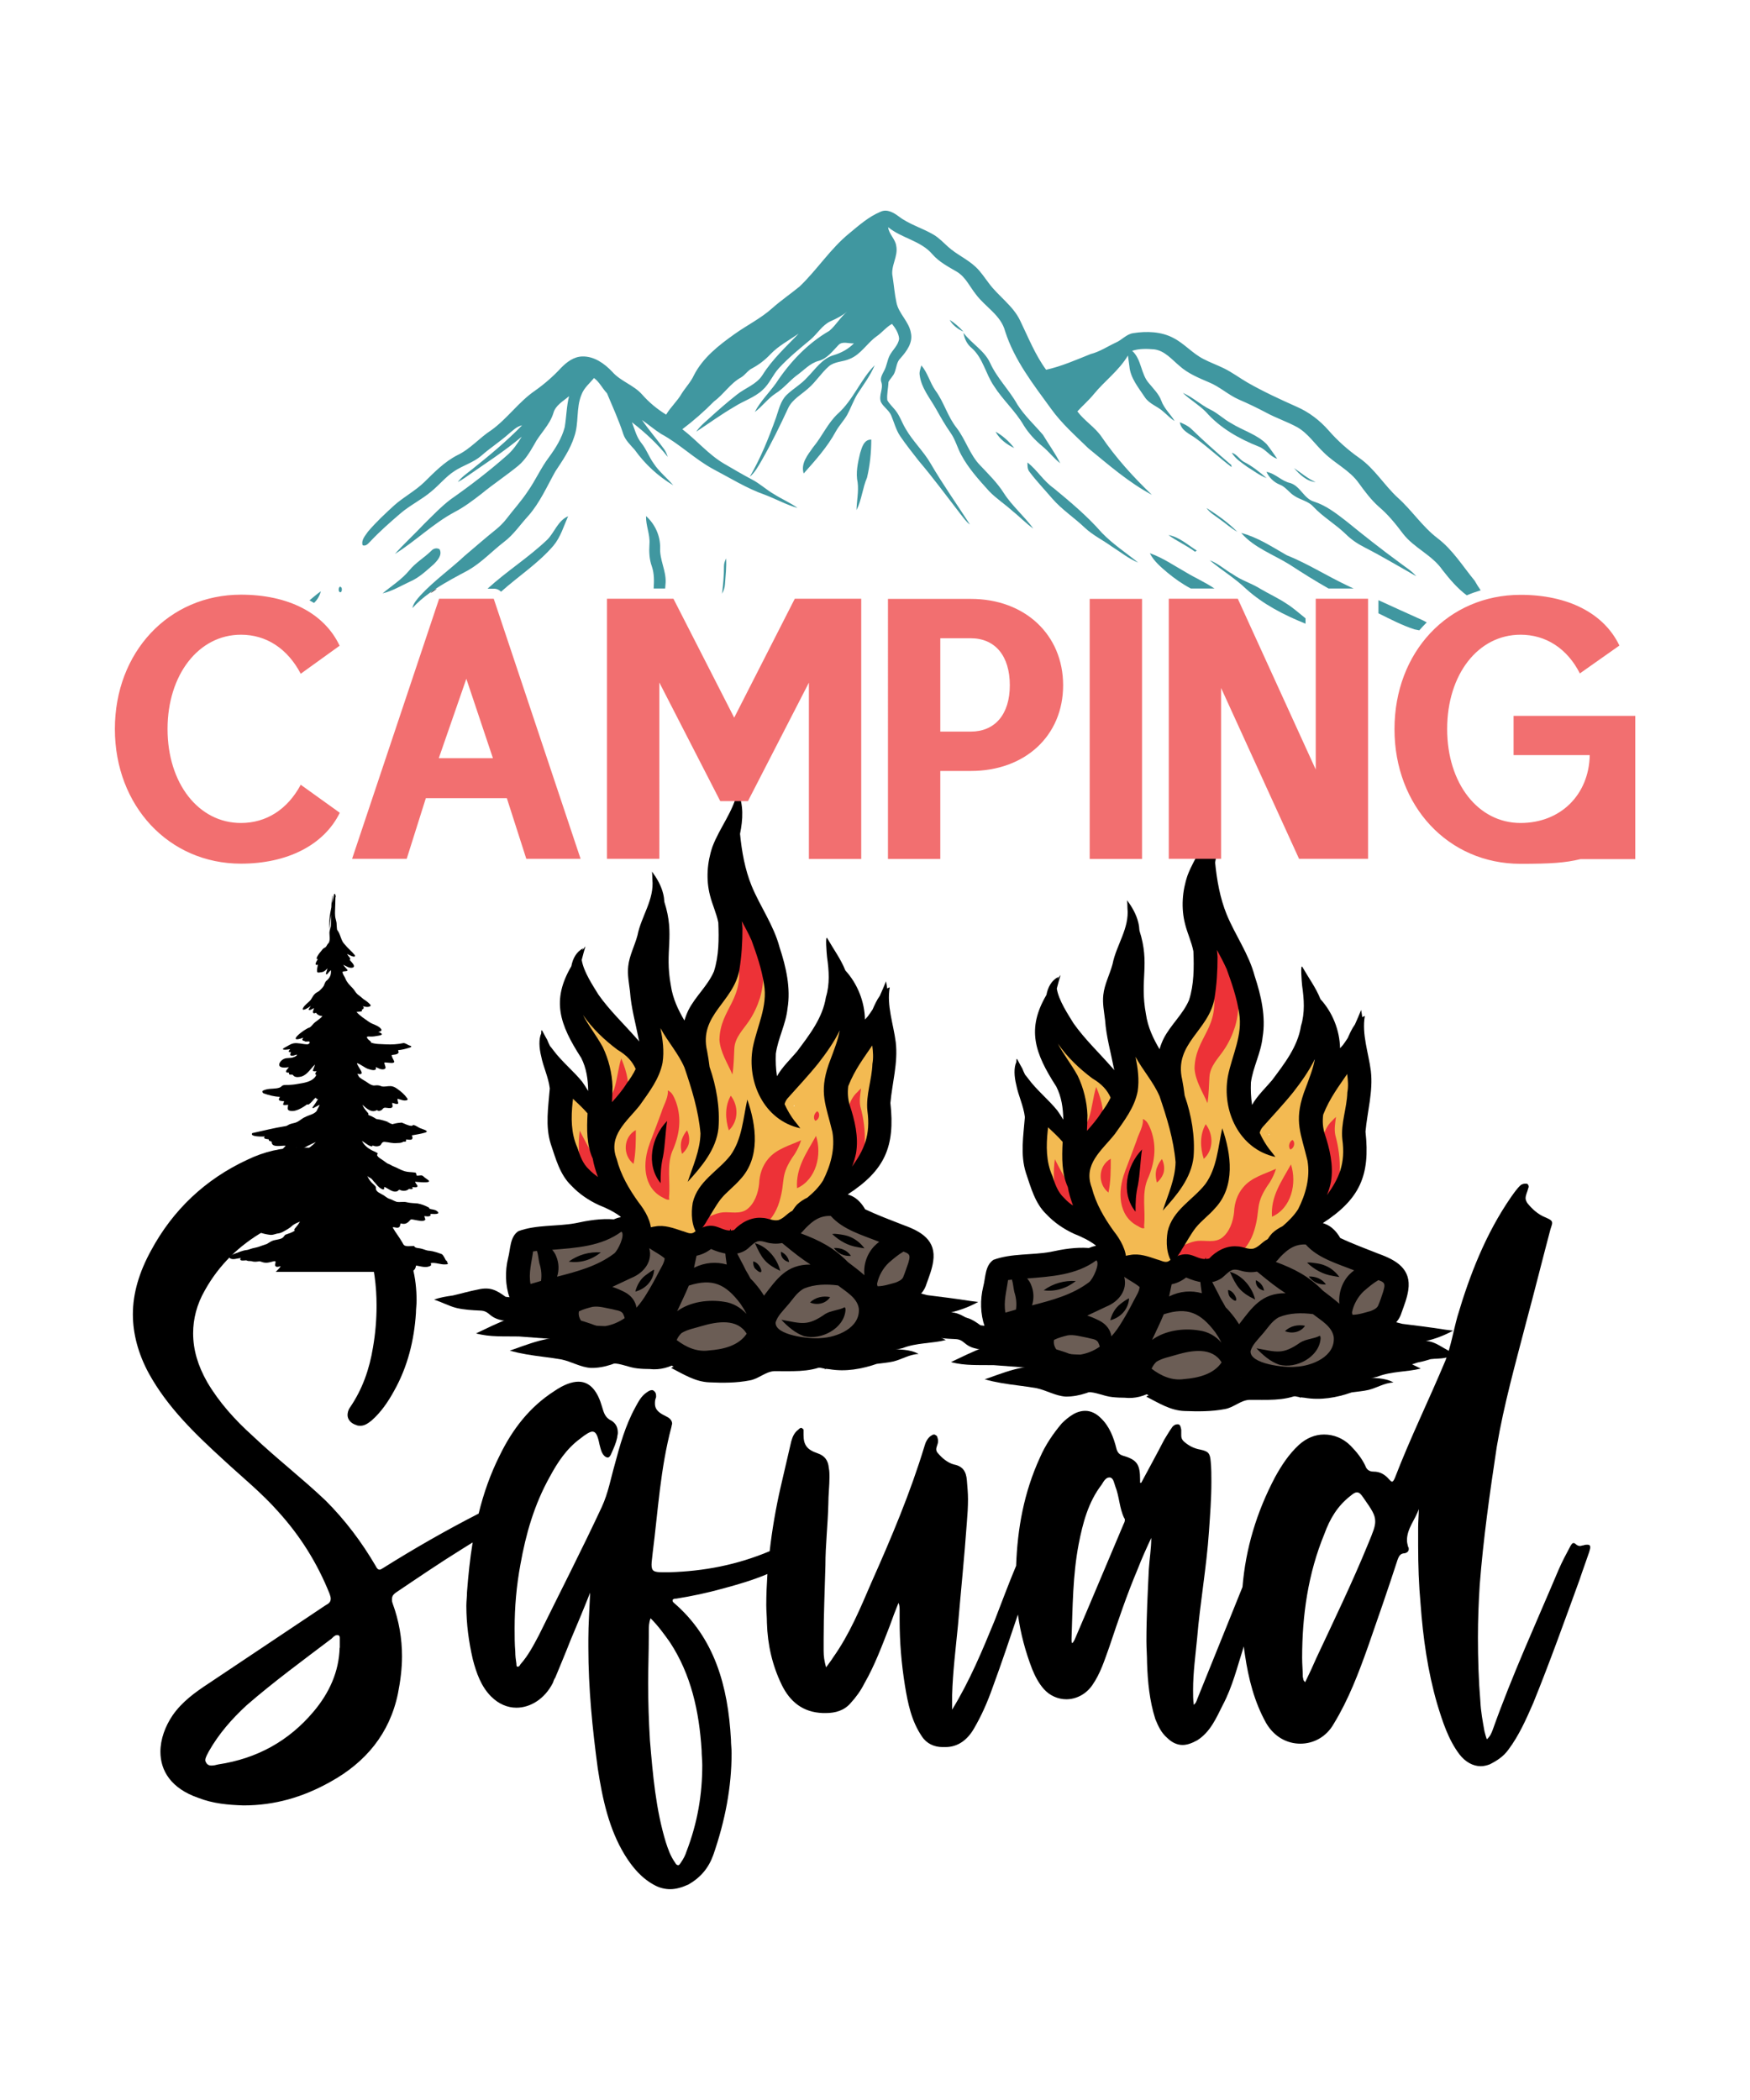<?xml version="1.0" encoding="UTF-8"?>
<svg xmlns="http://www.w3.org/2000/svg" xmlns:xlink="http://www.w3.org/1999/xlink" version="1.1" id="Layer_1" x="0px" y="0px" viewBox="0 0 1080 1296" xml:space="preserve"> <g> <path d="M276.4,779.9c-0.2,0.5-0.9,0.3-1.3,0.4c-3.1,0.3-6.2-1.3-9.2-0.8c-0.1,0.5,0.4,1,0,1.5c-2.6,1.8-6.2,0.5-9.1,0 c-0.7,3.6-2.6,4.3-5.4,1.9c-0.4,0.3-0.9,0.7-1.4,0.3c-1.8,1.7-3.1,1.7-5,0.2c-0.1,0-0.3-0.1-0.4-0.1c-0.4,0-0.8,0.2-1.2,0.4 c-1.3,0.1-2.5-0.9-3.5-1.6c-0.9-0.8-1.9-1.4-3.1-1.8c-1.4-0.6-2.5-1.6-3.6-2.7c0.3,0.7,0.7,1.3,0.9,2c0,0.5-0.6,0.6-0.9,0.3 c0.9,1.1,1.7,2.4,2.8,3.3c0.9,0.7,2,0.9,2.9,1.6c0,0,0.1,0.1,0.1,0.1h-68.8c1-1.1,2.4-2.2,3-3.5c-1,0.3-3.1,1-3.4-0.5 c-0.1-0.8,0.4-1.7,0.2-2.5c-0.8-0.2-1.6,0.1-2.3,0.3c-1.5,0.4-3.1,0.8-4.6,0.5c-1-0.1-2-0.7-3-0.8c-1.5,0.2-3,0.5-4.5,0 c-0.7-0.2-1.5-0.1-2.3-0.2c-0.5,0-0.9-0.3-1.3-0.4c-0.5,0-1,0.1-1.4,0.1c-1.1,0.1-3.2,0.1-2-1.5c-2,0.1-5.3,1.5-6.9-0.1 c-0.6-1.2,1.6-1.9,2.4-2.3c2.8-1,5.4-2.3,8.4-2.6c1.1-0.2,2.2-0.7,3.3-1c1.7-0.4,3.5-0.7,5.1-1.4c1.2-0.5,2.6-0.8,3.8-1.3 c1.1-0.6,2.1-1.4,3.3-1.9c2-0.8,4.2-0.7,6.1-1.7c0.9-0.5,1.3-1.5,2-2.1c2-0.7,4.2-1.3,5.9-2.6c-0.5-0.1-0.5-0.6-0.2-1 c1.2-1.4,2.4-2.8,3.3-4.5c-1.6,0.7-3.2,1.3-4.6,2.4c-1.6,1.6-3.7,2.7-5.7,3.8c-1.2,0.7-2.5,1.1-3.8,1.2c-1.3,0.3-2.6,0.9-4,0.8 c-2-0.2-3.9-0.6-5.8-1.2c-0.3-0.1-0.6-0.2-0.7-0.5c-1.3,0-7.5-1.3-6.2-3.2c0.6-0.6,1.4-0.8,2.2-1c1.6-0.5,3.3-0.9,4.9-1.4 c0.4-0.1,0.9-0.3,1.1-0.6c0.1-0.4,0.3-0.8,0.7-1.2c2.3-1.1,4.9-1.6,7.4-2.3c-0.1-0.1-0.2-0.1-0.3-0.2c0-0.1-0.1-0.1-0.1-0.2 c-1,0.1-9.6,0.4-6.9-1.7c2.2-0.4,4.4-0.6,6.5-1.1c1.5-0.4,3-0.8,4.5-1.4c2-1.6,4.6-2.4,6.7-3.9c1.3-1.1,3-1.4,4.2-2.5 c0.5-0.5,1.1-1,1-1.7c0-0.2-0.1-0.4-0.1-0.7c2.1-3.4,5.9-5.4,8.5-8.4c-3.3,0.8-1.1-1-0.2-2.3c1.7-2,3.1-4.2,4.4-6.4 c-1.1,1-2.4,1.6-3.8,2c-0.8,0.4-2,0.5-2.5,1.3c-0.4,1.2-0.5,2.5-1.3,3.5c-0.5,0.8-5,6.4-5.5,3.9c-2.3,0.8-8.5,4.4-6-1 c-2.2,0.3-4.2,1.2-6.4,1.6c-0.5,0.1-1.1,0.2-1.6-0.1c-0.6-0.7,0.7-1.5,0.8-2.2c-2.1,0.3-4.6,1.8-6.6,0.5c-0.4-0.5-0.4-1.2-0.9-1.6 c-0.8-0.1-1.6,0.4-2.5,0.3c-0.6,0-1.3-0.1-1.6-0.5c-0.1-0.2,0-0.4-0.2-0.7c-0.6-0.4-1.6-0.2-2.3-0.3c-1.1,0-2.8-0.5-1.3-1.6 c-1-0.2-3-0.3-3-1.5c0.1-0.3,0.5-0.4,0.8-0.5c1.8-0.4,3.6-0.7,5.3-1.1c5-1.3,9.6-3.7,14.5-5.3c0.8-0.3,1.6-0.6,2.3-1 c0.7-0.5,1.3-1,2.1-1.2c1.5-0.4,3.2-0.1,4.6-0.7c0.4-0.3,0.4-0.9,0.6-1.2c0.9-0.9,2.5-1,3.6-1.7c0.6-0.2,0.4-0.8,0.8-1.2 c2.1-1.6,4.4-3.1,6.2-5.1c-3.2,1.4-6.4,3.1-9.5,4.7c-0.7,0.2-2.6,1.7-3,0.6c0.1-0.6,0.5-1.1,0.7-1.7c-1.4,0.1-8.4,2.6-8.7,0.9 c0.4-0.9,1.4-1.4,1.9-2.2c-2.4-0.3-8.8,1.5-8.6-2.4c-0.4-0.5-1.5-0.3-1.8-1c-0.1-0.2,0-0.4-0.1-0.6c-0.9-0.1-3.9-0.2-2.4-1.7 c-1.3,0.1-9.6,0.2-7.7-2.1c6.8-1.5,13.5-3.2,20.4-4.3c1.1-0.1,2-1,3-1.3c1.4-0.5,3-0.6,4.3-1.3c1.7-0.8,3.1-2.3,4.9-3 c2.3-1.3,5.3-1.6,7.1-3.7c0.5-1.4,1.4-2.5,1.9-3.9c-1.4,0.6-2.7,1.5-4,2.1c-0.6,0.1-0.5-0.6-0.2-0.8c1.2-1.6,2.2-3.2,3.2-4.9 c-0.9,0.3-1.1-0.1-1.4-0.8c-1.1,0.5-4.3,5.4-5.3,4.1c-2.8,2.1-8,5.4-11.5,3.7c-1-0.8-0.3-2.3-0.3-3.4c-0.7,0.1-1.4,0.2-2.1,0.2 c-0.3,0-0.9,0-1-0.4c0.1-0.7,0.6-1.3,0.6-2c-0.8,0-1.6-0.1-2.4-0.3c-0.2,0-0.6-0.2-0.7-0.4c-0.3-0.7,0.3-1.3,0.5-2 c-3.4-0.1-6.8-1-9.9-2.1c-0.5-0.2-0.9-0.7-0.9-1.2c0.3-0.8,1.5-0.9,2.2-1.2c2.8-0.8,6-0.2,8.7-1.3c0.7-0.3,1.1-1,1.8-1.3 c1.4-0.4,3-0.1,4.5-0.3c2-0.1,4-0.4,6-0.8c3.8-0.6,8.5-1.6,10.1-5.3c0,0,0,0,0,0c-1.3-0.5-0.3-1.6,0.2-2.3c-0.6,0-1.3,0.1-1.9,0 c-0.2-0.1-0.4-0.2-0.4-0.4c0.3-1.3,1-2.4,1.3-3.7c-2.7,2.4-4.5,6-8.1,7.3c-1.6,0.4-3.5,0.8-4.9-0.2c-0.4-0.3-0.6-0.8-1-0.9 c-0.7,0-2.3,0.3-2-0.8c0-0.1,0-0.3-0.1-0.4c-3.5,0-1-2,0-3.4c-1.9,0.3-6.7,0.9-5.9-2.2c0.5-1.3,1.5-2.3,2.8-2.9 c1.9-0.9,4.2-0.2,6.1-1.1c0.8-0.3,1.9-0.7,2-1.6c-1,0.2-3.6,1.5-4.2,0.2c-0.1-0.6,0.4-1.1,0.4-1.7c-2,0.1-1.4-0.8-0.4-1.8 c0,0,0,0,0,0c-2.3,0.4-7.4,0.9-2.3-1.6c1.4-0.7,2.7-1.7,4.3-2c2.7-0.5,5.5,0.5,8.2,0.6c1,0.2,2.5-0.9,1.5-1.8 c-0.7,0-1.4,0.1-2.1,0.1c-0.4,0-0.7-0.3-1-0.4c-1.6-0.3-1.2-1-0.5-2c-11.1,4,0.3-5.3,3.9-6.3c1.3-0.8,2.1-2.3,3.3-3.2 c1.6-1.3,3.4-2.3,4.6-3.9c-1.6,0.1-3.1-0.7-4-2c-0.7,0.4-1.7,0.7-1.9-0.4c0.1-0.8,0.5-1.7,0.7-2.5c-0.6,0.3-3.3,2.1-3.3,0.7 c0.4-0.7,0.9-1.3,1.3-2c-0.6,0.5-5.7,3.9-4.9,1.5c1.1-2.2,3.4-3.5,4.9-5.3c0.9-1.4,1.6-2.9,2.8-3.9c0.9-0.8,2.1-1.1,2.9-2 c0.8-0.8,1.7-1.7,2.3-2.7c0.5-1,0.7-2.1,1.4-2.9c2.3-1.8,3.3-3.8,3-6.8c-0.8,0.7-1.5,1.6-2.2,2.4c-0.2,0.2-0.5,0.4-0.7,0.1 c-0.2-0.1-0.2-0.3-0.1-0.5c0.2-1,0.7-2.1,0.9-3.1c-1,1.1-2.2,2.3-3.9,2.4c-0.8,0-1.6,0.5-2.3,0c-0.1-0.1-0.2-0.2-0.2-0.3 c-0.2-1.5,0.2-2.9,0.5-4.4c-0.4,0.2-1.1,0.4-1.4-0.1c-0.2-1.1,0.9-2.3,1.3-3.3c-0.1-0.1-0.1-0.1-0.2-0.1c0,0,0,0-0.1,0 c-1.4,0.2,1.3-3.7,1.7-4c0.6-0.7,1.1-1.4,1.7-2.1c0.5-0.5,1.2-0.8,1.8-1.2c0.7-0.8,1-1.9,1.8-2.5c1.1-1.8,0.5-4.4,0.5-6.4 c0-1.4,0.7-2.7,0.9-4c0-0.5,0.1-1,0.1-1.4c0-1.7,0.1-3.4,0.1-5.1c0-0.2,0-0.4,0-0.6c-0.5,3.2-0.9,6.3-0.9,9.4c-0.6-4.7,0-9.4,1-14 c0-1.2,0.1-2.5,0.2-3.7c0.1-1.1,0-2.2,0.3-3.3c0,0,0.1,0,0.1,0c0.2,0.3,0.3,0.5,0.5,0.7c-0.2-0.1-0.4-0.4-0.6-0.6 c0,1.4,0,2.9,0,4.3c0.4-1.8,0.8-3.6,1.2-5.4c0.5-0.8,0.8,0.2,0.8,0.7c0.3,0.1,0.2,0.5,0.2,0.7c-0.1,0.3-0.2,0.5-0.2,0.8 c0,1.4-0.1,2.9-0.1,4.3c0,2.2-0.3,4.5-0.1,6.7c0.1,1.6,0.7,3,0.9,4.5c0.1,1.4,0.1,2.8,0.3,4.1c0.1,0.2,0.2,0.4,0.3,0.5 c2,2.6,2,6.3,4.5,8.7c2,2.5,4.3,4.2,6.2,6.6c0.7,2.3-4.1-0.5-4.8-0.8c0.5,1,1.3,1.8,1.9,2.7c0.1,0.4-0.1,0.7-0.3,1 c0.7,1,4,3.7,2,4.7c-2.1,0.7-4.1-0.9-6-1.7c0.7,1.1,1.7,2,2.5,3c0.5,0.5-0.1,0.9-0.6,0.9c-0.7,0.2-1.8,0-2.3,0.5 c0,1.5,1.3,2.8,1.8,4.2c0.9,2.3,2.7,4.1,4.4,5.8c1.1,1.1,1.8,2.7,3,3.8c1.3,0.9,2.5,2,3.7,3c1.6,1,3.1,2.1,4.3,3.5 c0.3,0.3,0.1,0.7-0.2,0.9c-1.4,0.8-3.1,0.3-4.5,0c0.2,0.3,0.6,0.6,0.6,1c-0.1,0.6-0.8,1-1.3,1.2c0,0,0,0,0,0l0,0 c1.2,1.4-2.4,1.1-3.2,1.3c2.2,2.5,5.1,4.3,7.8,6.2c2.4,1.7,6.1,2.1,7.6,4.7c0.2,1.1-1.2,1.3-2,1.4c2.6,1,3.4,1.9,0,2.4 c-1.6,0.3-3.3,0.6-4.9,0.5c-1.4,0-2.9-0.3-1.5,1.5c0.5,0.6,1.2,1,1.8,1.6c0.1,0.2,0.2,0.4,0.1,0.6c2.9,1.1,6.1,0.9,9.1,1.1 c3.7,0.2,7.5,0,11.1-0.8c1.6,0.2,2.7,1.4,4.2,1.7c0.2,0.1,0.6,0.2,0.5,0.5c-0.1,0.5-0.8,0.5-1.2,0.7c-2.2,0.7-4.5,1.3-6.9,1.5 c0,0.5,0.4,1,0.3,1.5c-0.8,1.4-2.9,1.2-4.3,1.5c0.1,1.5,1.1,2.6,1.6,4c0.1,0.7-0.8,0.9-1.4,0.9c-1.5,0-3.1-0.3-4.6-0.3 c-0.3,0.6,0.2,1.2,0.3,1.8c0.4,1.1,0.7,2.1-0.8,2.4c-1.8,0.3-3.4-0.7-4.9-1.4c0.9,2.9-2.8,1.8-4.4,1.3c-2.6-0.8-4.6-2.9-7.2-3.7 c0.2,2.3,6.3,8,0.2,6.6c0.5,0.7,0.8,1.7,1.5,2.3c1.6,1.3,3.5,2.1,5.2,3.4c1.2,0.8,2.5,1.6,3.9,1.5c1.5-0.2,2.9-0.2,4.3,0.5 c1.8,0.5,3.7-0.2,5.5-0.1c1.6,0,3.1,0.8,4.3,1.7c2.3,1.6,4.5,3.5,6.1,5.8c0.3,0.3,0.4,0.8,0,1.1c-2,0.8-4.1-0.4-6-0.8 c0,0.9,0.3,1.8,0.5,2.7c-0.3,1.2-2.9,0-3.7-0.2c-0.1,0.7,0.1,1.3,0.2,1.9c0,2.2-3.3,1.1-4.7,1.1c-0.7,0-1.3,0.5-1.7,1.1 c-0.5,0.5-1.2,0.8-1.9,0.9c-0.6,0-1-0.3-1.5-0.5c-3.1,2-6.6-1.2-8.8-3.3c0.5,1.6,1.6,2.9,2.6,4.1c0.3,0.6,1.5,1.2,0.9,1.9 c0.4,0.6,1.3,0.7,1.9,1c1.1,0.5,2.2,1.2,3.2,1.8c2.9,0.3,5.7,1.3,8.4,2.2c-0.8-0.1-1.5-0.3-2.3-0.5c0.3,0.1,0.5,0.2,0.8,0.3 c1,0.4,2,0.9,3,1.2c0.4-0.1,0.7-0.3,1.1-0.3c1.5-0.4,3.1-0.6,4.6-0.7c2,0.7,4,2,6.2,2c0.4,0,0.6-0.5,1-0.5c1.7,0.2,3,1.6,4.6,2.1 c1,0.5,5.8,1.6,2.6,2.6c-2.7,0.8-5.5,1.2-8.2,1.7c0.7,1.2,0.8,2.7-1,2.7c-0.7,0-1.5-0.1-2.2-0.2c-0.1,0-0.2,0.1-0.3,0.2 c-0.1,0.3,0.2,0.6,0,0.9c-0.4,0.4-1.1,0.3-1.6,0.3c-1.1,0.7-2.5,0.8-3.8,0.8c-2.7,0.4-5.2-0.5-7.8-0.7c-0.6,0-1.2,0.1-1.6,0.6 c-0.5,0.5-0.6,1.2-1.2,1.6c-1.4,0.8-3.2,0.7-4.6,0c-0.4,2.1-5.6-2.3-6.6-2.8c1.1,2.4,3.3,4.3,5.7,5.6c1.2,0.7,2.6,1.1,3.8,1.9 c0.1,0.1,0.2,0.2,0.2,0.3c0,0.4-0.6,0.7-0.3,1.2c0.7,1.4,2.4,2.1,3.6,3c0.9,0.6,1.7,1.3,2.6,1.9c1.4,0.4,2.5,1.3,3.8,1.8 c2.4,0.9,4.5,2.3,6.9,3c2,0.6,4.1,0.5,6.2,0.8c1.2,0,0.9,1.2,1.2,1.9c1.1,0.2,2.1-0.2,3.2-0.1c0.7,0.2,1.2,0.8,1.8,1.3 c0.7,0.6,1.5,1,2.2,1.6c2.8,2.3-7.3,1-8.1,1c0.1,1,1.2,1.7,1.5,2.7c-0.3,1.2-2.4,0.6-3.4,0.6c1.4,1.5-0.9,1.3-1.9,1.1 c-1.5,1.5-4.1,1.5-5.9,0.5c-0.5,0.2-0.8,0.6-1.2,0.9c-2.9,1.2-5.5-1.6-8.1-2.6c-0.3,0.5,0.1,1.2-0.4,1.5c-0.6,0.2-1.2-0.2-1.7-0.5 c-1.6-0.9-2.7-2.4-3.8-3.7c-0.9-0.8-1.4-1.9-2.4-2.6c-0.8-0.4-1.6-0.8-2.2-1.5c0.8,2.1,2.2,3.9,4,5.4c0.5,0.5,1.2,1,1.3,1.8 c0,0.4,0,0.7,0,1c0.5,1.8,2.6,2.5,4.1,3.4c1.4,0.7,2.4,1.8,3.8,2.4c1.7,0.4,3.2,1.5,4.9,2c2.1,0.4,4.3-0.3,6.4,0.3 c2.1,0.5,4.3,0.5,6.5,0.7c2.2,0.4,4.4,1.2,6.3,2.2c0.4,0.2,1.2,0.5,1,1.1c1.8,0.5,3.9,0.4,5.2,1.9c0.2,0.2,0.4,0.6,0.2,0.9 c-1.5,0.8-3.3,0.2-4.9,0.4c0.3,0.4,0.4,0.8,0,1.1c-1,0.7-2.4,0.3-3.6,0.2c0,0.8,0.5,1.4,0.6,2.1c-0.9,1.7-4.8,0.5-6.3,0.3 c-0.9-0.1-1.8-0.5-2.7-0.3c-1.9,2.1-3.2,3.3-6.2,2.4c-0.4,0.5-0.3,1.3-0.6,1.9c-0.9,1.4-2.8,0.5-4,0.4c-0.5,0.4-0.7,1.1-1.2,1.5 c-1.4,1-3-0.5-4.2-1.2c-0.5,0.5-0.5,1.3-1.1,1.6c-0.6,0.1-1-0.3-1.4-0.7c-1.6-1.5-2.7-3.3-4.1-4.9c0.7,2.3,2,4.6,3.8,6.3 c0.8,0.7,1.9,0.8,2.8,1.4c0.6,0.4,0.9,1,1.3,1.6c0.5,0.6,1.3,0.8,2,1.2c1.2,0.7,2.3,1.6,3.7,1.9c1,0.3,2.1,0.3,3,0.9 c0.8,0.4,1.4,1.1,2.1,1.6c1.5,0.9,3.4,0.5,5,0.5c0.4,0,0.8-0.1,1.1,0c0.2,0.1,0.4,0.4,0.5,0.6c1,0.8,2.8,0.6,4,1 c1.8,0.4,3.3,1.3,5.1,1.3c2.6,0.3,5.1,1.2,7.6,2.1c1.2,1,1.7,2.5,2.4,3.7c0.2,0.2,0.4,0.4,0.7,0.5 C276,779.5,276.5,779.5,276.4,779.9z"></path> <g> <path fill="#231F20" d="M265.7,366.1c1.3-0.9,2.6-1.9,3.9-2.7C268,363.7,266.6,364.7,265.7,366.1z"></path> </g> <g> <g> <path d="M802.1,862.8c2.1-10.9,13.4-16.2,22.5-20.5c7.2-3.9,15.4-6.4,23.6-5.9c4.6-0.1,9.4-0.3,13.8,1.3 c5.1,1.9,9.9,4.6,14.8,6.9c-8.8,2.2-18.1,1.6-26.7,5c-3.7,1-7.6,1.1-11.3,2.3c-4.4,1.8-8.7,3.7-13.4,4.4 C817.5,857.9,808.5,857.4,802.1,862.8L802.1,862.8z"></path> <path d="M818.8,856.5c12.2-14.3,5.7-19.7,15.8-31.5c-4.5-2.2-9.9-7.9-7.7-13.2c0,0,0,0,0,0c9,4,19.7-3.1,28.7,2.2 c5.9,1.3,8.9,9.4,3.6,13.3c-4.9,3.4-11.6,3.5-15.8,8.3C832.8,846.3,836.2,850.8,818.8,856.5L818.8,856.5z"></path> <path d="M818.9,855.6c-0.4-10.2,15.5-26.5,22.5-33.9c7-7.5,14.8-7.4,24-4.7c8.9,1.1,17.8,2.2,26.6,3.6c1.6,0.2,3.2,0.4,4.8,0.6 c-3.9,2.1-8,3.9-12.3,5.2c-6.7,1.9-13.6,4.1-20.6,4c-3.2,0.3-6.7-1.3-9.7-0.5c-6.6,5.6-13.2,11.2-20.8,15.4 C828.7,848.6,822.1,850.5,818.9,855.6C818.9,855.6,818.9,855.6,818.9,855.6L818.9,855.6z"></path> <path fill="#6B5D55" d="M721.6,856.1c-1.2-0.1-2.4-0.5-3.6-0.9c-2.3-0.8-4.2-2.5-5.4-4.6c-7.4,0.6-10.9-10.1-4.5-13.9 c-1.3-1.4-2.2-3.4-2.2-5.3c0-2.1,0.8-4,2.2-5.3c-2.9-3-2.5-8.4,0.8-11c-3-6.6,3.8-11.1,9.3-12.6c-2,0-4-0.3-5.9-1 c-0.7-0.2-1.4-0.6-2.1-0.9c0.2,2.5-1.2,4.8-2.5,6.8c-0.2,3.9-2.2,7.4-4.7,10.3c-6.7,7-32.5,35.6-40.3,20.3 c-24.5,4.4-20.3-21.3-9.2-33.8c-6.5,2.1-16,10-21.8,3.2c-1.3,2.2-2.2,4.5-3.2,6.8c-5.5,8.6-17.3,0.5-12.2-8.1 c-2-5.4,0.4-17.1,6-19.7c2.9-1.1,6,0.1,9-0.8c1.1-0.2,2.1-0.4,3.1-0.6c-0.1,0-0.2,0-0.3,0.1c8.7-2.1,16.9-5.7,25.5-8.1 c5-1.5,10.9-5.4,15-0.6c5.3-1.9,11.1,3.2,9.5,8.7c4.5-3.9,12.2-4.9,16,0.4c3.6-1.6,7.8-2.9,11.6-1.3c2.7,0.6,4.1,3.9,6.9,3.7 c3.4-4.4,12.3-5.1,17.6-5.8c4.7,0.8,10.4-0.3,13.8,4c7.7-1.4,17.2-6.5,24.8-5c3.6-3.1,8.1-4.9,12.1-7.5c2-3.7,6.1-5.3,9.8-6.9 c2.1-0.9,4.3-1.8,6.4-2.8c4.4-2,9.9,1.6,9.9,6.4c5.6,0,13.3-1.6,16.4,4.4c0.7,0.3,1.3,0.7,1.9,1.1c1.1,0.8,1.9,2,2.4,3.2 c2.4,0.6,4.6,1.9,5.7,4.1c0.1,0,0.2,0,0.3,0.1c1.4,0.3,2.5,0.9,3.6,1.8c5-1.3,9.2,1.4,12.5,4.8c12.7,12.9-16.4,29.4-27.9,28.9 c4.3,21.5-33,41.8-39.9,24.8c-6,2.2-15.5,6.1-18.3-2.3c-0.8-0.5-1.5-1.2-2-2c-1.8,1.2-3.6,2.2-5.4,3.2 c-1.7,8.9-13.4,6.9-20.1,8.3C735.5,853.4,728.8,856.6,721.6,856.1L721.6,856.1z M760.5,825.9c0.3-0.3,0.7-0.5,1-0.8 c-0.1-0.9-0.1-1.7,0.1-2.6c-0.5,0.1-1.1,0.1-1.6,0.2C760.3,823.8,760.5,824.8,760.5,825.9L760.5,825.9z M678.4,791.4 c-2.4,4.7-4.4,9.5-7.4,13.9c4-2.4,7.9-4.9,11.9-7.2c-2.5-2-3.3-5.6-2.2-8.6c-0.6,0.5-1.3,0.9-2,1.3 C678.6,791,678.5,791.2,678.4,791.4L678.4,791.4z"></path> <path fill="#F3BA52" d="M716.8,785.8c-4.4-0.5-7.8-3.6-12-4.8c-1.8-0.1-3.8-0.2-5.4-1.3c-2.3-0.3-4.5-0.6-6.7-1.5 c-6.4-2.7-9.6-9.4-12.2-15.4c-2.3-4.2-5-8.1-7.7-12c-12,8.7-21-10.6-25.9-18.8c-3.7-7.1-5.4-14.8-6.4-22.7 c-0.4-3.8-1.3-7.7,0-11.4c1.6-4.6,8.1-5.9,11.5-2.5c5.6,8.4,8.8,18.4,12.5,27.7c2.5-5.8,5.6-11.4,10.2-15.7 c-9.1-2.6-6.1-15.5-9.5-22.1c-2.4-7-5.5-13.7-8.1-20.7c-2.3-6.5-3-13.5-5.1-20c-0.6-0.4-1.4-1.5-0.4-1.9c2.3-0.5,4.4,1.5,6.3,2.5 c5,3.6,9,8.4,12.3,13.6c2.2,0,4.5,0.9,5.8,2.8c0.3,0.5,0.6,0.9,0.9,1.4c9.7-0.5,9.9,12.3,12.3,19.1c2.3-6,2.4-13,5.8-18.5 c-9.2-16.1,12.5-23.1,16.3-3.1c2.6,2.8,6.1,4.2,9.6,5.2c0.6-5.4,3.9-10.2,5.7-15.3c5-12.4,10.2-26.3,21.5-34.4 c-4.3-9-6.6-15-4.3-25.1c0-2-0.1-4-0.2-6.1c-0.4-7.6,10.7-10.1,13.6-3.1c2.5,7.1,5.8,14,7.1,21.5c1.6,8.1,2,16.4,3.2,24.6 c1.5,11.6,1.8,23.6-1.3,35c-1.8,5.2-2.5,7.1-1.5,12.7c0.7,5.9,0.6,12.4,3.9,17.5c5.2-4,9.7-9,15.2-12.6 c6.5-4.2,12.1-5.6,11.7-14.6c1-4.6,1-10.3,4.8-13.6c4.5-3.8,11.5-0.1,11.7,5.6c0.3,10.8-4.2,21.1-4.7,31.9c3,4.3,3.1,10,3.3,15.1 c2.2,1.5,3,4,3.8,6.4c-0.7-10.7-1.8-21.7,1.3-32.1c1.3-4.3,3.4-8.3,5.4-12.2c1.1-2.2,1.8-4.8,3.8-6.4c3.7-3.1,9.9-1.2,11.2,3.5 c1.2,6.1-0.1,12.3-0.2,18.4c-0.6,12.9-1.2,26-5.9,38.2c0,0,0-0.1,0-0.1c0-0.1,0.1-0.2,0.1-0.2c-1.8,4.8-2.4,9.7-5.3,13.8 c-3.9,8-10.8,14.1-17.3,20.1c-4.2,3.9-7.6,8.7-12.7,11.4c-6.9,3.2-14,6.1-21.2,8.4c-7.4,2.6-15.4,3.1-23.2,3.8 C739.6,781.2,728.6,786.7,716.8,785.8L716.8,785.8z M783,700.4c0.1,0,0.2,0,0.3-0.1c0.1-0.2,0.1-0.4,0.2-0.6 c-0.2,0.2-0.4,0.4-0.6,0.5C782.9,700.3,783,700.4,783,700.4L783,700.4z M745.1,645.8c0-0.4,0-0.9,0-1.3c-0.2,0.4-0.4,0.8-0.5,1.3 C744.8,645.8,744.9,645.8,745.1,645.8L745.1,645.8z"></path> <path fill="#ED3237" d="M743.8,780.3c-7.1,0.2-15.5-0.9-18.8-8c-0.3-0.6-0.6-2.1,0.5-1.8c0,0,0,0,0,0c4.6-1.5,8.8-4.2,13.7-4.7 c5-0.4,10.4,1.3,14.8-1.8c4.8-3.6,7-10.1,7.6-15.9c0.2-5.5,1.9-10.9,5.5-15.2c5.1-6.3,13.3-8.3,20.4-11.6 c-0.9,2.9-2.2,5.7-3.8,8.3c-9.8,13.8-5.5,16-9.6,29.6C770.1,772.8,758.1,782.1,743.8,780.3L743.8,780.3z"></path> <path fill="#ED3237" d="M745.2,680.8c-3-7-7.5-13.7-8-21.4c0.4-19.8,16.3-24.6,11.2-50.3c-0.8-4.1-1.3-8.3-1.2-12.4 c-0.1-4.8,1-10.4-1.7-14.7c0,0,0,0.1-0.1,0.2c-0.2-0.5,0.3-0.6,0.7-0.5c6.5,1.1,10.9,8.6,13.1,13.6c5.8,11.7,6.6,25.9,3,38.3 c-1.6,5-3.8,9.8-6.7,14.1c-3.5,5.3-8.7,10.1-9.1,16.9C746.1,669.9,746,675.4,745.2,680.8L745.2,680.8z"></path> <path fill="#ED3237" d="M702.5,756.8c-12.7-6.2-12.8-21.9-8.3-33.5c-0.1,0.2-0.1,0.4-0.2,0.5c0.3-0.8,0.5-1.4,0.8-2.3 c0,0.1-0.1,0.2-0.1,0.4c0,0.1,0,0.1-0.1,0.2c2.3-6,4.6-12.1,6.8-18.1c1.2-4.1,3.8-8,4-12.4c-0.5-2,1.1-0.3,1.9,0.3 c1.5,1.6,2.3,3.8,3.1,5.8c3.7,10.4,2.1,20.7-2.4,30.6c-3.4,8.9-1,18.8-1.9,27.9c0,0.5-0.1,1.2,0.3,1.6 C705,758.5,703.5,757.4,702.5,756.8L702.5,756.8z"></path> <path fill="#ED3237" d="M714,729.8c-0.9-3.1-1.1-6.5,0.1-9.5c0,0,0,0,0,0.1c0.7-1.9,1.7-3.6,3-5.1c1.2,2.5,1.7,5.3,1.1,8.1 C717.6,725.8,715.9,728.2,714,729.8L714,729.8z"></path> <path fill="#ED3237" d="M668.1,715.2c-2.1-8.4,0.3-17.4,3.9-25.1c2.1-6.3,2.5-13,4.5-19.3C684.3,689.3,681.7,700.9,668.1,715.2 L668.1,715.2z"></path> <path fill="#ED3237" d="M670,758.5c-8.1-3.7-14.8-11.1-17.8-19.4c-2-7.7-2.3-15.9-1.2-23.7c1.4,2.7,2.8,5.5,4.3,8.2 c2.9,5,4.8,10.7,8.6,15.2c5.2,5.1,7,12.3,6.5,19.4C670.7,758.7,670.2,758.6,670,758.5L670,758.5z"></path> <path fill="#ED3237" d="M805.3,754.2c7.4-5.5,5.8-24.2,7.2-32.9c0.4-3.3,1.4-6.4,2.1-9.7c1.2-7.1,2-14.9,7.6-20 c0.7-0.8,1.5-1.6,2.3-2.3c-0.5,3.7-1.2,7.6-0.4,11.3c2,7.3,3,14.8,2.7,22.4c0.3,8.3-0.2,17.3-5.5,24.1 C817.4,751.7,811.4,756.4,805.3,754.2L805.3,754.2z"></path> <path fill="#ED3237" d="M785,750.9c-0.9-12.7,6-21.9,11.7-32.3C800.5,730.2,797,745.6,785,750.9L785,750.9z"></path> <path fill="#ED3237" d="M796.3,709.4c-1.5-1.8-0.6-4.8,1.3-5.9C799.7,705,798.6,708.8,796.3,709.4L796.3,709.4z"></path> <path fill="#ED3237" d="M742.9,715.2c-2.3-7-2.5-15.1,1.2-21.4C749,700.2,749,709.7,742.9,715.2L742.9,715.2z"></path> <path fill="#ED3237" d="M684.1,736c-6.9-5.4-6.4-16.6,1.4-20.9C685.5,722.1,685.5,729.1,684.1,736L684.1,736z"></path> <path d="M789.4,842.2c-5.5-1.9-10.1-6-14-10.1c12.5,2.2,16,4.2,27.1-3.6c3.6-2.2,8.3-2.2,11.9-4.1c0.6-0.1,0.6,1.5,0.6,1.7 C814.1,837.6,799.8,845,789.4,842.2L789.4,842.2z"></path> <path d="M793,821.5c3.3-3.2,8-4.2,12.4-3.3C802.8,822.2,797.3,823.3,793,821.5L793,821.5z"></path> <path d="M657.7,861.9c-6.3-0.4-11.9-3.9-18-5.2c-7.2-1.3-14.6-1.9-21.9-3.2c-3.4-0.6-6.8-1.3-10.1-2.3c0.9-0.3,1.8-0.6,2.7-0.9 c13.4-4.8,28.4-10.6,42.4-4.9c7.7,4.3,15.4-1,22.8-3.4c6.5-1.9,18.4-7.6,22.9-0.1c0.3,0.6,0.6,1.4,0.3,2.1c-0.6-0.7-1.7-1-2.7-1 c0,0,0.1,0,0.1,0c0,0,0.1,0,0.1,0c-3.1,0.6-5,4-7.4,5.9c-2.1,2-4.4,3.9-6.8,5.5C674.8,858.6,666.2,862,657.7,861.9L657.7,861.9z"></path> <path d="M694.4,862.6c-2.6,0-5.3-0.1-7.9-0.4c-5.3-0.5-10.2-3.2-15.5-3.1c-1.1,0.2-1.3,0.7-1-0.8c2.7-6.7,11.3-8.8,17.8-7.7 c8.4,1.3,15.6,6.1,23.9,7.8c-5.3,3.2-11.3,4.9-17.6,4.2C694.2,862.6,694.4,862.6,694.4,862.6L694.4,862.6z"></path> <path d="M684.7,855.1c-3.6-4.8,1-9.6,6-10.2c2.8-0.6,5.6-1.9,8.3-0.3c3.8,1.9,4.1,7.5,0.8,10C696,857.4,688.1,859,684.7,855.1 L684.7,855.1z"></path> <path d="M731,870.8c-8.7-0.3-16-5-23.6-8.9c4.1-2.5,9.4-3.3,14.2-4.1c8.3-1.8,16.7-1.7,25.2-2.1c10.4-0.2,14.6-7.4,25.6-6.2 c8.4,0.5,16.4,3.7,24.8,4.1c6.1,0.3,12.1,0.7,18.2,1.4c-4.5,2-9,3.9-13.3,5.4c-9.9,4.4-20.7,3.4-31.2,3.5 c-5.5,0.4-9.6,4.8-15,5.7C747.7,871.2,739.2,871.1,731,870.8L731,870.8z"></path> <path d="M805,862.6c-9.1-0.7-18.3-5.3-27.3-4.1c4.7-5.5,23.6-6.3,31.6-7.7c11-1,22.2-3.9,33.1-1c5.9,0.9,12.2,0.3,17.6,3.4 c-5.6,0.2-10.2,3.3-15.5,4.6c-3.4,0.8-6.9,1-10.3,1.5C824.8,862.6,815,864.3,805,862.6L805,862.6z"></path> <path d="M858.3,843.4c-3.5-0.4-6.7-2-9.6-3.8c-0.4-0.3,1.2-0.9,1.6-1.2c6.5-3.4,13.8-5.9,21.2-4.5c4.3,0.4,8.7,0.7,11.8,4.1 c-3.9,0.2-7,2.4-10.6,3.6C868.1,843,863.1,843.9,858.3,843.4L858.3,843.4z"></path> <path d="M611.3,833.3c-18.1-0.5-14.2-6.7-22-6.9c-4.8-0.2-9.8-0.5-14.5-1.6c-4.8-1.2-9.1-3.7-13.8-5.1c3.7-1.5,7.7-2,11.6-2.6 c5.2-1.2,10.3-2.7,15.6-3.7c7.4-1.7,11.3,0.4,16.9,4.5c12.3,1.2,24.7,4.9,37.1,4.5c-8.4,8.2-20.3,12-31.8,11L611.3,833.3 L611.3,833.3z"></path> <path d="M628.2,830.8c-1.8-0.2-3.6-0.9-5.4-1.1l0,0c5.2-4.3,13.6-4.9,19.9-2.4C638.5,830,633.3,831.6,628.2,830.8L628.2,830.8z"></path> <path d="M634.5,824.9c-1.7-0.2-3.4-0.9-4.9-1.4c-0.1-0.7,0.5-1.4,0.9-1.9c3.3-3.9,9.8-4.1,13.4-0.4 C641.5,823.7,638,825.3,634.5,824.9L634.5,824.9z"></path> <path d="M868,841c-8.9-0.5-18.9,0-25.5-7c2.4-1.5,4.8-2.9,7.4-4.1c9.9-5.8,21.4-2.9,32.1-2.1c4.4,0.9,8,3.7,12,5.8 c1.5,0.8,3,1.7,4.5,2.4c-2.2,1-4.5,1.6-6.8,2c-2.9,0.6-5.9,0.4-8.8,0.8C878,840.3,873.1,841.7,868,841L868,841z"></path> <path d="M656.3,845.9c-14.3-1.2-28.6-2.4-42.9-3.4c-9-0.2-17.8,0.5-26.5-1.9c13.6-6.3,26.1-13.8,41.7-11.4 c11.4,0,22.5,2.8,33,6.9c7.4,1,15.1,0.8,22,4.1c-9.4,0.7-17.9,6.9-27.5,5.6L656.3,845.9L656.3,845.9z"></path> <path d="M627,808.2c0.5-3.5,0.2-7.1-1-10.8c-0.6-2.5-0.7-5.2-1.5-7.7c-0.8,0.1-1.6,0.2-2.4,0.3c-0.9,6.7-2.9,13.4-1.6,20.1 C622.7,809.5,624.8,808.8,627,808.2L627,808.2z M662.2,744c-1.4-3.9-2.6-7.7-3.2-11.4c-3.8-8.3-3.7-18-3.2-27.9 c-2.8-3.2-5.9-6.1-9-9c0,0.6-0.1,1.3-0.2,1.9c-1,9.6-1.1,19.3,2.9,28.2c1.6,4.9,3.3,10,7.3,13.6 C658.4,741.2,660.2,742.7,662.2,744L662.2,744z M672.1,791.3c2.3-1.7,7-11.5,4.5-13.5c-12.3,9.1-27.8,10-42.7,11.2 c1.1,1.3,2,2.7,2.5,4.1c1.7,4.1,1.8,8.5,0.5,12.5C649.3,802.4,661.8,799.1,672.1,791.3L672.1,791.3z M678.7,831.1 c-0.2-1-0.6-2-1.1-2.9c-1.4-2-4.3-1.9-6.4-2.6c-4-0.7-8.2-2.1-12.3-1.5c-2.8,0.7-5.8,1.5-8.4,2.8c-0.4,1.9,0,3.9,1.5,6.1 c4.2,2.7,9.8,2.9,14.7,3C671,835.3,675.1,833.6,678.7,831.1L678.7,831.1z M679.8,686.4c2.3-3.1,4.2-6,5.6-9 c-2-4.6-5.4-8.4-11.3-11.9c-8-6-15.5-13.1-21.2-21.4c3.1,6.2,7.8,11.9,12.2,19.8c3.6,7.5,5.7,16,6,24.3c0,3.2-0.2,6.4-0.3,9.7 C674,694.3,677.2,690.6,679.8,686.4L679.8,686.4z M700,802.1c1.3-2.5,3-4.9,3.3-7.8c-2.9-2.5-6.4-4.1-9.5-6.3 c2.2,8.2-3.4,15.2-10.7,18.2c-4,1.9-8.1,3.8-12.1,5.7c2.6,0.8,5.2,2,7.6,3.2c4.4,2.3,6.7,5.8,7.3,9.6c2.5-2.7,4.6-5.8,6.4-8.8 C695.1,811.4,697.6,806.8,700,802.1L700,802.1z M753.9,840.8c-5.7-9.5-18.1-7.6-27.9-4.7c-4.1,1.3-8.6,2-12.3,4.3 c-1.3,1.2-2.3,2.7-3,4.3c5.8,4.4,12.5,7.5,20,6.4C739.3,850.4,748.9,848.2,753.9,840.8L753.9,840.8z M753.8,828.6 c-1.1-2.3-2.5-4.5-3.8-6.4c-9.1-12-17.1-15.8-31.8-11.1c-2.2,5.4-4.8,10.5-7.2,15.8c8.1-5.9,19.4-7.4,29.1-5.8 C745.5,821.8,750.4,824.6,753.8,828.6L753.8,828.6z M801.1,746.3c4.7-9.2,7.6-19.7,5.8-30c-3.9-16.6-8.4-23.9-2.3-41.7 c3.7-9.9,5.9-15.4,6.8-20.9c-3.5,7.2-8.3,13.9-13.1,20.1c-6,7.5-12.9,14.8-19.2,21.9c-0.8,1-1.4,2.2-1.7,3.4 c1.7,3.8,3.8,7.3,6.3,10.6c0-0.1-0.1-0.1-0.1-0.2c1.2,1.5,2.4,3,3.5,4.5c-22.4-4.9-33.2-28.6-29.3-49.9c2.6-13,9.3-25.4,6.9-39 c-1.4-9.3-4.5-18.3-7.7-27.1c-1.8-4-3.9-7.9-6-11.8c0.2,1.4,0.3,2.9,0.4,4.4c0,8.5-0.5,17.2-1.9,25.6 c-3.5,20-25.2,27.8-19.9,50.2c0.6,3.2,1.1,6.4,1.5,9.7c4.2,12.1,6.5,25.1,5.5,37.9c-1.4,13.1-10.4,23.7-19,33.1 c3.2-9.7,7.7-19.5,7.9-29.9c-1.2-14-5.4-27.5-9.9-40.7c-3.8-8.8-10.3-15.9-14.8-24.3c1.4,7,2.4,14.1,1.3,21.3 c-1.9,10-8.4,18.3-14.1,26.4c-8,10.1-19.8,18.6-14.2,33.1c2.5,9.8,7.6,18.5,13.4,26.6c4.2,5.3,8.3,12.3,7.8,19 c8.9,1.9,17.7,3.9,21.2,9.8c2.9-3.2,6.1-6.2,9.7-8.8c-1.6,6.8-2.9,13.7-4.4,20.5c6.8-3.4,13.8-3.8,20.2-2c-0.5-3.1-0.9-6.1-1-9.2 c-0.5-4.6,1.2-9,3.5-12.9c-0.4,9.5,5.4,17.4,9.3,25.7c1,1.7,2,3.3,2.9,5.1c1.2,1.1,2.3,2.4,3.4,3.7c-0.2-0.3-0.5-0.5-0.7-0.8 c2,2.3,3.9,4.8,5.6,7.6c8-10.4,13.9-19.3,28.7-19.2c-11-7-20.5-16.4-30.9-23.9c-0.1,0.1,0,0.2-0.1,0.3c-0.5-1,1.3-0.8,1.8-0.7 c4.4,0.7,8.8,1.4,13.1,2.4c0.1-0.2,0.2-0.5,0.3-0.7c2.1-5,3.7-10.4,7.5-14.4c1.9-1.8,4.1-3.2,6.5-4.4 C795.2,753.6,798.6,750.2,801.1,746.3L801.1,746.3z M799.5,843.5c10.1-0.4,24.7-6.3,23.6-18.4c-1.1-6.6-8-10.3-12.8-14.1 c-6.9-0.9-14.5-0.8-21,1.9c-4.6,2.4-7.2,7.2-10.6,10.9c-2.6,3.1-5.7,6-6.9,9.9C770.9,841.9,793.6,844.2,799.5,843.5L799.5,843.5z M831.5,674.2c0.7-3.8,0.4-7.6-0.1-11.4c-4.9,7.3-10.7,14.7-14.8,25.1c-0.5,3.8-0.3,7.6,0.8,11.4c0,0,0,0,0,0c0,0,0,0,0,0 c3.2,9.6,5.7,19.9,4,30c-0.6,2.9-1.4,5.7-2.5,8.3c7.4-10.3,11.6-19.4,9.5-34.6C827.4,693.3,831.2,684,831.5,674.2L831.5,674.2z M832.8,786.5c0.9-0.9,1.8-1.7,2.9-2.5c-10.5-4.2-22.4-7.5-29.9-16c-8.3-0.3-12.8,4.7-18,10.1c-0.2,0.2-0.4,0.4-0.6,0.6 c0.1,0,0.1,0,0.2,0.1c11.5,4.3,20.3,8.8,29,17.7c3.4,2.6,6.9,5.2,10.2,8.1C825.9,798.1,828.3,791.1,832.8,786.5L832.8,786.5z M853.7,796.9c0.9-3.4,1.6-5.3-2.3-6.6c-0.2-0.1-0.4-0.2-0.7-0.3c-3.3,1.9-6.2,4.4-9.1,6.9c-3.6,3.4-6.2,8.1-7.2,12.9 c0,0.6,0.1,1.1,0.3,1.6c3.8,0,7.8-1.4,11.2-2.3c1.7-0.7,3.6-1.5,4.5-3.1C851.7,803.1,852.7,800,853.7,796.9L853.7,796.9z M850.9,773.8c10.8,3.9,20.2,9.3,18.2,22.4c-0.7,4.8-2.5,9.3-4.1,13.8c-2.5,8.6-11.8,13.4-20.3,11.4c-2.7-0.6-5.6-1.5-8.2-3.1 c8,26.5-20.9,42.2-44.1,40.1c-10-0.3-20-3.2-26.8-8.3c-6.9,9.5-18.4,14.1-29.9,15.3c-6.2,0.9-12.6,1-18.6-0.8 c-8.9-2.5-16.4-8.6-22.7-15.2c-2.4-2.7-3.2-5.9-3-9.5c-7.9,6.3-17.4,11.4-27.7,10.7c-7-0.6-14.5-1.6-20.3-5.8 c-7.4-5.9-9.1-15.7-6.3-24.1c-0.7,0.2-1.3,0.3-2,0.5c-6.1,1.1-17.8,6.4-23,3.7c-2.4-1.2-3.7-3.7-4.4-6.2 c-2.7-7.9-2.9-16.5-0.9-24.7c1.5-5.6,1-12.9,6.3-16.5c11.1-4.1,23.6-2.8,35.2-4.9c7.8-1.7,15.6-3,23.7-2.4 c1.4-0.6,2.8-1.1,4.3-1.3c-0.1-0.2-0.2-0.3-0.3-0.5c-4-3-8.7-5.2-13.2-7c-6.3-2.9-12.2-6.9-17-12c-7.1-6.8-9.6-16.6-12.7-25.7 c-3.5-11.1-1.5-22.9-0.6-34.3c-0.9-7.2-4-13.1-5.3-19.8c0,0,0,0,0,0c-1.3-5.2-1.6-10.6,0-14.1c0.1-4,0.4-1.7,3.7,3.9 c0.5,1.3,1.1,2.6,1.7,3.8c0.7,0.8,1.3,1.6,1.9,2.4c5.3,7.2,12.4,12.8,18,19.7c1.3,1.8,2.5,3.7,3.7,5.7 c-0.1-7.2-1.1-14.1-4.3-20.4c-13.5-20.9-18.4-35.6-6.1-56.6c0.9-4.8,3.1-8.9,7.3-11.1c-0.2,0.4-0.4,0.8-0.5,1.2 c0.6-0.8,1.3-1.6,1.9-2.4c-0.8,2.8-1.6,5.6-2.3,8.4c1.2,7.5,7.1,16.1,10.3,21.4c6.9,9.8,15.6,18,23.4,26.9 c0.7,0.7,1.3,1.4,1.8,2.1c-0.1-0.4-0.2-0.9-0.3-1.3c-1.9-9.9-4.7-19.5-5.4-29.6c-0.6-5.2-1.7-10.3-1.1-15.6 c0.7-6.6,4-12.6,5.7-19c2.3-11.8,10.5-22.1,9.2-34.6c0-1.6-0.1-3.2-0.2-4.8c3,4.1,5.7,8.7,6.9,13.8c0.4,1.6,0.6,3.2,0.7,4.9 c0,0,0,0,0,0c6.7,20.9,0,30,4,51.5c1.2,8.2,4.5,15.1,8.4,21.7c0.6-2.1,1.4-4.2,2.4-6.3c4.3-8.6,12-15.1,15.8-24 c3.1-9.6,3.1-20.1,2.7-30.1c-1.1-5.7-3.7-11.1-5.1-16.7c-2.6-9.9-1.8-20.6,1.5-30.2c4.4-11.7,12.9-21.7,15.5-34.3 c3.9,8.5,3.3,17.6,1.5,26.4c1.1,11,3,21.9,7.2,32.2c5.3,12.8,13.6,24.2,17.2,37.8c4,12.1,7,25.2,4.9,37.8 c-1,9.7-5.9,18.4-7.2,27.9c-0.2,4.6,0,9.3,0.7,13.9c3.1-5.6,8.5-10.7,12.3-15.2c7.6-10.2,15.9-20.7,17.9-33.6 c2.5-8.1,1.9-16.5,0.7-24.8c-0.2-1.9-1.3-14.6,0.3-11.3c3.7,6.5,8.3,12.7,11,19.6c7.5,8.2,11.9,19.3,12.1,30.3 c0.6-0.7,1.2-1.3,1.8-2c1-1.4,2-2.8,2.9-4.2c1.2-2.7,2.6-5.9,4.5-8.5c1.3-2.9,2.6-5.9,3.8-8.9c0.3,1.5,0.5,3,0.7,4.4 c0.5-0.3,1.1-0.5,1.6-0.7c-2,11.2,2.3,22.8,3.7,33.9c1.5,12.6-2.2,25.1-3.3,37.5c3,27-3.5,41.6-26.3,56.4 c0.9,0.3,1.8,0.7,2.7,1.1c3.3,1.6,6.1,4.7,8,8.1C834.9,767.7,842.9,770.6,850.9,773.8L850.9,773.8z"></path> <path d="M704.8,709.4c-1.1,7.2-1.2,14.8-2.5,21.9c-1.3,5.4-1.6,10.9-1.5,16.5C691.5,736.5,695.1,719.4,704.8,709.4L704.8,709.4z"></path> <path d="M696.8,801.4L696.8,801.4c-0.5,6.7-5.2,11.7-11.6,13.4c0.9-3.8,3.1-7.7,6.2-10C691.9,804.3,696.7,800.8,696.8,801.4 L696.8,801.4z"></path> <path d="M644.1,796.3c5.7-4.2,12.8-6.2,19.8-5.7C658.3,795.1,651.2,797.3,644.1,796.3L644.1,796.3z"></path> <path d="M759,784.9c7.6,2.1,13.8,9.5,15.6,17.1C765.2,797.5,763.1,793.9,759,784.9L759,784.9z"></path> <path d="M757.9,796.1c4.7,0.5,8,11.2,1.2,4.4C758.2,799.4,757.9,797.7,757.9,796.1L757.9,796.1z"></path> <path d="M775.1,790.1c2.6,1.2,4.6,3.5,5,6.4C777.1,796,774.6,793.4,775.1,790.1L775.1,790.1z"></path> <path d="M826.6,788.1c-1.4-0.2-2.7-0.4-4.1-0.7c-6-0.9-11.3-3.9-15.7-8c-0.3,0,0.1-0.2,0.3-0.2c1.7-0.2,3.4,0.2,5.1,0.4 c2,0.3,3.9,0.7,5.7,1.5C821.4,782.5,824.4,785.1,826.6,788.1L826.6,788.1z"></path> <path d="M818.3,792.7c-2,0.1-4.2-0.2-6.1-1.1c-1.8-0.9-3.3-2.2-4.5-3.8C811.9,787.6,816,789.3,818.3,792.7L818.3,792.7z"></path> <path d="M754.3,696.3c5.6,16,8.2,35.9-4.4,49.3c-3.7,4.3-8.3,7.6-11.9,12c-3.2,4.1-5.8,9.1-8.6,13.4c-1.6,3.2-4.2,5.5-5.1,8.9 c0.2,0.3-0.3,0.1-0.5,0c-4-5.5-4.3-13.3-3.2-19.9c3.1-13.4,15.7-19.5,23.3-29.3C751.1,720.7,751.7,707.9,754.3,696.3L754.3,696.3 z"></path> <path d="M711.6,791.4c-11.3-3.7-18.2-7.3-30.6-5.7c3.6-5.9,9.5-10.3,16.5-11.2c5.7-1.1,11.3,1,16.7,2.8c2.2,0.5,4.7,2.2,6.9,1.1 c13.6-9.9,16.4,0.5,25.1-1.7c4.4-4.7,10.7-8.1,17.3-7.5c3.5,0,6.9,2.2,10.3,1.3c3.8-1.3,5.9-5.2,9.9-6.2 c7.1-2.3,9.4,7.7,5.7,12.2c-4.7,5.9-12.8,9.6-20.3,8.4c-2.8-0.2-5.6-1.9-8.4-1.2c-3.2,1.1-5.1,4.4-8.1,5.9 c-6.5,3.6-14.2,1.6-20.6-1.2C726.1,793,718.6,794.4,711.6,791.4L711.6,791.4z"></path> </g> <g> <path d="M509,845.2c2.1-10.9,13.4-16.2,22.5-20.5c7.2-3.9,15.4-6.4,23.6-5.9c4.6-0.1,9.4-0.3,13.8,1.3c5.1,1.9,9.9,4.6,14.8,6.9 c-8.8,2.2-18.1,1.6-26.7,5c-3.7,1-7.6,1.1-11.3,2.3c-4.4,1.8-8.7,3.7-13.4,4.4C524.4,840.3,515.4,839.7,509,845.2L509,845.2z"></path> <path d="M525.6,838.9c12.2-14.3,5.7-19.7,15.8-31.5c-4.5-2.2-9.9-7.9-7.7-13.2c0,0,0,0,0,0c9,4,19.7-3.1,28.7,2.2 c5.9,1.3,8.9,9.4,3.6,13.3c-4.9,3.4-11.6,3.5-15.8,8.3C539.7,828.6,543.1,833.2,525.6,838.9L525.6,838.9z"></path> <path d="M525.8,837.9c-0.4-10.2,15.5-26.5,22.5-33.9c7-7.5,14.8-7.4,24-4.7c8.9,1.1,17.8,2.2,26.6,3.6c1.6,0.2,3.2,0.4,4.8,0.6 c-3.9,2.1-8,3.9-12.3,5.2c-6.7,1.9-13.6,4.1-20.6,4c-3.2,0.3-6.7-1.3-9.7-0.5c-6.6,5.6-13.2,11.2-20.8,15.4 C535.5,830.9,529,832.9,525.8,837.9C525.8,837.9,525.8,837.9,525.8,837.9L525.8,837.9z"></path> <path fill="#6B5D55" d="M428.5,838.4c-1.2-0.1-2.4-0.5-3.6-0.9c-2.3-0.8-4.2-2.5-5.4-4.6c-7.4,0.6-10.9-10.1-4.5-13.9 c-1.4-1.4-2.2-3.4-2.2-5.3c0-2.1,0.8-4,2.2-5.3c-2.9-3-2.5-8.4,0.8-11c-3-6.6,3.8-11.1,9.3-12.6c-2,0-4-0.3-5.9-1 c-0.7-0.2-1.4-0.6-2.1-0.9c0.2,2.5-1.2,4.8-2.5,6.8c-0.2,3.9-2.2,7.4-4.7,10.3c-6.7,7-32.5,35.6-40.3,20.3 c-24.5,4.4-20.3-21.3-9.2-33.8c-6.5,2.1-16,10-21.8,3.2c-1.3,2.2-2.2,4.5-3.2,6.8c-5.5,8.6-17.3,0.5-12.2-8.1 c-2-5.4,0.4-17.1,6-19.7c2.9-1.1,6,0.1,9-0.8c1.1-0.2,2.1-0.4,3.1-0.6c-0.1,0-0.2,0-0.3,0.1c8.7-2.1,16.9-5.7,25.5-8.1 c5-1.5,10.9-5.4,15-0.6c5.3-1.9,11.1,3.2,9.5,8.7c4.5-3.9,12.2-4.9,16,0.4c3.6-1.6,7.8-2.9,11.6-1.3c2.7,0.6,4.1,3.9,6.9,3.7 c3.4-4.4,12.3-5.1,17.6-5.8c4.7,0.8,10.4-0.3,13.8,4c7.7-1.4,17.2-6.5,24.8-5c3.6-3.1,8.1-4.9,12.1-7.5c2-3.7,6.1-5.3,9.8-6.9 c2.1-0.9,4.3-1.8,6.4-2.8c4.4-2,9.9,1.6,9.9,6.4c5.6,0,13.3-1.6,16.4,4.4c0.7,0.3,1.3,0.7,1.9,1.1c1.1,0.8,1.9,2,2.4,3.2 c2.4,0.6,4.6,1.9,5.7,4.1c0.1,0,0.2,0,0.3,0.1c1.4,0.3,2.5,0.9,3.6,1.8c5-1.3,9.2,1.4,12.5,4.8c12.7,12.9-16.4,29.4-27.9,28.9 c4.3,21.5-33,41.8-39.9,24.8c-6,2.2-15.5,6.1-18.3-2.3c-0.8-0.5-1.5-1.2-2-2c-1.8,1.2-3.6,2.2-5.4,3.2 c-1.7,8.9-13.4,6.9-20.1,8.3C442.4,835.7,435.7,839,428.5,838.4L428.5,838.4z M467.3,808.3c0.3-0.3,0.7-0.5,1-0.8 c-0.1-0.9-0.1-1.7,0.1-2.6c-0.5,0.1-1.1,0.1-1.6,0.2C467.2,806.1,467.4,807.2,467.3,808.3L467.3,808.3z M385.2,773.7 c-2.4,4.7-4.4,9.5-7.4,13.9c4-2.4,7.9-4.9,11.9-7.2c-2.5-2-3.3-5.6-2.2-8.6c-0.6,0.5-1.3,0.9-2,1.3 C385.5,773.3,385.3,773.5,385.2,773.7L385.2,773.7z"></path> <path fill="#F3BA52" d="M423.7,768.1c-4.4-0.5-7.8-3.6-12-4.8c-1.8-0.1-3.8-0.2-5.4-1.3c-2.3-0.3-4.5-0.6-6.7-1.5 c-6.4-2.7-9.6-9.4-12.2-15.4c-2.3-4.2-5-8.1-7.7-12c-12,8.7-21-10.6-25.9-18.8c-3.7-7.1-5.4-14.8-6.4-22.7 c-0.4-3.8-1.3-7.7,0-11.4c1.6-4.6,8.1-5.9,11.5-2.5c5.6,8.4,8.8,18.4,12.5,27.7c2.5-5.8,5.6-11.4,10.2-15.7 c-9.1-2.6-6.1-15.5-9.5-22.1c-2.4-7-5.5-13.7-8.1-20.7c-2.3-6.5-3-13.5-5.1-20c-0.6-0.4-1.4-1.5-0.4-1.9c2.3-0.5,4.4,1.5,6.3,2.5 c5,3.6,9,8.4,12.3,13.6c2.2,0,4.5,0.9,5.8,2.8c0.3,0.5,0.6,0.9,0.9,1.4c9.7-0.5,9.9,12.3,12.3,19.1c2.3-6,2.4-13,5.8-18.5 c-9.2-16.1,12.5-23.1,16.3-3.1c2.6,2.8,6.1,4.2,9.6,5.2c0.6-5.4,3.9-10.2,5.7-15.3c5-12.4,10.2-26.3,21.5-34.4 c-4.3-9-6.6-15-4.3-25.1c0-2-0.1-4-0.2-6.1c-0.4-7.6,10.7-10.1,13.6-3.1c2.5,7.1,5.8,14,7.1,21.5c1.6,8.1,2,16.4,3.2,24.6 c1.5,11.6,1.8,23.6-1.3,35c-1.8,5.2-2.5,7.1-1.5,12.7c0.7,5.9,0.6,12.4,3.9,17.5c5.2-4,9.7-9,15.2-12.6 c6.5-4.2,12.1-5.6,11.7-14.6c1-4.6,1-10.3,4.8-13.6c4.5-3.8,11.5-0.1,11.7,5.6c0.3,10.8-4.2,21.1-4.7,31.9c3,4.3,3.1,10,3.3,15.1 c2.2,1.5,3,4,3.8,6.4c-0.7-10.7-1.8-21.7,1.3-32.1c1.3-4.3,3.4-8.3,5.4-12.2c1.1-2.2,1.8-4.8,3.8-6.4c3.7-3.1,9.9-1.2,11.2,3.5 c1.2,6.1-0.1,12.3-0.2,18.4c-0.6,12.9-1.2,26-5.9,38.2c0,0,0-0.1,0-0.1c0-0.1,0.1-0.2,0.1-0.2c-1.8,4.8-2.4,9.7-5.3,13.8 c-3.9,8-10.8,14.1-17.3,20.1c-4.2,3.9-7.6,8.7-12.7,11.4c-6.9,3.2-14,6.1-21.2,8.4c-7.4,2.6-15.4,3.1-23.2,3.8 C446.5,763.6,435.5,769,423.7,768.1L423.7,768.1z M489.9,682.7c0.1,0,0.2,0,0.3-0.1c0.1-0.2,0.1-0.4,0.2-0.6 c-0.2,0.2-0.4,0.4-0.6,0.5C489.8,682.7,489.8,682.7,489.9,682.7L489.9,682.7z M452,628.2c0-0.4,0-0.9,0-1.3 c-0.2,0.4-0.4,0.8-0.5,1.3C451.7,628.1,451.8,628.1,452,628.2L452,628.2z"></path> <path fill="#ED3237" d="M450.7,762.7c-7.1,0.2-15.5-0.9-18.8-8c-0.3-0.6-0.6-2.1,0.5-1.8l0,0c4.6-1.5,8.8-4.2,13.7-4.7 c5-0.4,10.4,1.3,14.8-1.8c4.8-3.6,7-10.1,7.6-15.9c0.2-5.5,1.9-10.9,5.5-15.2c5.1-6.3,13.3-8.3,20.4-11.6 c-0.9,2.9-2.2,5.7-3.8,8.3c-9.8,13.8-5.5,16-9.6,29.6C477,755.2,465,764.4,450.7,762.7L450.7,762.7z"></path> <path fill="#ED3237" d="M452,663.1c-3-7-7.5-13.7-8-21.4c0.4-19.8,16.3-24.6,11.2-50.3c-0.8-4.1-1.3-8.3-1.2-12.4 c-0.1-4.8,1-10.4-1.7-14.7c0,0,0,0.1-0.1,0.2c-0.2-0.5,0.3-0.6,0.7-0.5c6.5,1.1,10.9,8.6,13.1,13.6c5.8,11.7,6.6,25.9,3,38.3 c-1.6,5-3.8,9.8-6.7,14.1c-3.5,5.3-8.7,10.1-9.1,16.9C452.9,652.2,452.9,657.7,452,663.1L452,663.1z"></path> <path fill="#ED3237" d="M409.3,739.2c-12.7-6.2-12.8-21.9-8.3-33.5c-0.1,0.2-0.1,0.4-0.2,0.5c0.3-0.8,0.5-1.4,0.8-2.3 c0,0.1-0.1,0.2-0.1,0.4c0,0.1,0,0.1-0.1,0.2c2.3-6,4.6-12.1,6.8-18.1c1.2-4.1,3.8-8,4-12.4c-0.5-2,1.1-0.3,1.9,0.3 c1.5,1.6,2.3,3.8,3.1,5.8c3.7,10.4,2.1,20.7-2.4,30.6c-3.4,8.9-1,18.8-1.9,27.9c0,0.5-0.1,1.2,0.3,1.6 C411.9,740.8,410.4,739.8,409.3,739.2L409.3,739.2z"></path> <path fill="#ED3237" d="M420.9,712.1c-0.9-3.1-1.1-6.5,0.1-9.5c0,0,0,0,0,0.1c0.7-1.9,1.7-3.6,3-5.1c1.2,2.5,1.7,5.3,1.1,8.1 C424.5,708.1,422.8,710.5,420.9,712.1L420.9,712.1z"></path> <path fill="#ED3237" d="M375,697.6c-2.1-8.4,0.3-17.4,3.9-25.1c2.1-6.3,2.5-13,4.5-19.3C391.2,671.6,388.5,683.2,375,697.6 L375,697.6z"></path> <path fill="#ED3237" d="M376.8,740.9c-8.1-3.7-14.8-11.1-17.8-19.4c-2-7.7-2.3-15.9-1.2-23.7c1.4,2.7,2.8,5.5,4.3,8.2 c2.9,5,4.8,10.7,8.6,15.2c5.2,5.1,7,12.3,6.5,19.4C377.6,741,377.1,740.9,376.8,740.9L376.8,740.9z"></path> <path fill="#ED3237" d="M512.2,736.6c7.4-5.5,5.8-24.2,7.2-32.9c0.4-3.3,1.4-6.4,2.1-9.7c1.2-7.1,2-14.9,7.6-20 c0.7-0.8,1.5-1.6,2.3-2.3c-0.5,3.7-1.2,7.6-0.4,11.3c2,7.3,3,14.8,2.7,22.4c0.3,8.3-0.2,17.3-5.5,24.1 C524.3,734,518.2,738.8,512.2,736.6L512.2,736.6z"></path> <path fill="#ED3237" d="M491.9,733.3c-0.9-12.7,6-21.9,11.7-32.3C507.4,712.6,503.8,727.9,491.9,733.3L491.9,733.3z"></path> <path fill="#ED3237" d="M503.1,691.7c-1.5-1.8-0.6-4.8,1.3-5.9C506.5,687.3,505.5,691.1,503.1,691.7L503.1,691.7z"></path> <path fill="#ED3237" d="M449.8,697.6c-2.3-7-2.5-15.1,1.2-21.4C455.9,682.5,455.8,692,449.8,697.6L449.8,697.6z"></path> <path fill="#ED3237" d="M391,718.3c-6.9-5.4-6.4-16.6,1.4-20.9C392.4,704.4,392.4,711.5,391,718.3L391,718.3z"></path> <path d="M496.2,824.6c-5.5-1.9-10.1-6-14-10.1c12.5,2.2,16,4.2,27.1-3.6c3.6-2.2,8.3-2.2,11.9-4.1c0.6-0.1,0.6,1.5,0.6,1.7 C521,819.9,506.7,827.3,496.2,824.6L496.2,824.6z"></path> <path d="M499.9,803.8c3.3-3.2,8-4.2,12.4-3.3C509.7,804.6,504.1,805.7,499.9,803.8L499.9,803.8z"></path> <path d="M364.6,844.2c-6.3-0.4-11.9-3.9-18-5.2c-7.2-1.3-14.6-1.9-21.9-3.2c-3.4-0.6-6.8-1.3-10.1-2.3c0.9-0.3,1.8-0.6,2.7-0.9 c13.4-4.8,28.4-10.6,42.4-4.9c7.7,4.3,15.4-1,22.8-3.4c6.5-1.9,18.4-7.6,22.9-0.1c0.3,0.6,0.6,1.4,0.3,2.1c-0.6-0.7-1.7-1-2.7-1 c0,0,0.1,0,0.1,0c0,0,0.1,0,0.1,0c-3.1,0.6-5,4-7.4,5.9c-2.1,2-4.4,3.9-6.8,5.5C381.7,841,373.1,844.4,364.6,844.2L364.6,844.2z"></path> <path d="M401.3,844.9c-2.6,0-5.3-0.1-7.9-0.4c-5.3-0.5-10.2-3.2-15.5-3.1c-1.1,0.2-1.3,0.7-1-0.8c2.7-6.7,11.3-8.8,17.8-7.7 c8.4,1.3,15.6,6.1,23.9,7.8c-5.3,3.2-11.3,4.9-17.6,4.2L401.3,844.9L401.3,844.9z"></path> <path d="M391.5,837.4c-3.6-4.8,1-9.6,6-10.2c2.8-0.6,5.6-1.9,8.3-0.3c3.8,1.9,4.1,7.5,0.8,10 C402.9,839.7,394.9,841.4,391.5,837.4L391.5,837.4z"></path> <path d="M437.8,853.1c-8.7-0.3-16-5-23.6-8.9c4.1-2.5,9.4-3.3,14.2-4.1c8.3-1.8,16.7-1.7,25.2-2.1c10.4-0.2,14.6-7.4,25.6-6.2 c8.4,0.5,16.4,3.7,24.8,4.1c6.1,0.3,12.1,0.7,18.2,1.4c-4.5,2-9,3.9-13.3,5.4c-9.9,4.4-20.7,3.4-31.2,3.5 c-5.5,0.4-9.6,4.8-15,5.7C454.6,853.5,446.1,853.5,437.8,853.1L437.8,853.1z"></path> <path d="M511.9,845c-9.1-0.7-18.3-5.3-27.3-4.1c4.7-5.5,23.6-6.3,31.6-7.7c11-1,22.2-3.9,33.1-1c5.9,0.9,12.2,0.3,17.6,3.4 c-5.6,0.2-10.2,3.3-15.5,4.6c-3.4,0.8-6.9,1-10.3,1.5C531.7,844.9,521.9,846.7,511.9,845L511.9,845z"></path> <path d="M565.2,825.7c-3.5-0.4-6.7-2-9.6-3.8c-0.4-0.3,1.2-0.9,1.6-1.2c6.5-3.4,13.8-5.9,21.2-4.5c4.3,0.4,8.7,0.7,11.8,4.1 c-3.9,0.2-7,2.4-10.6,3.6C575,825.4,570,826.2,565.2,825.7L565.2,825.7z"></path> <path d="M318.2,815.7c-18.1-0.5-14.2-6.7-22-6.9c-4.8-0.2-9.8-0.5-14.5-1.6c-4.8-1.2-9.1-3.7-13.8-5.1c3.7-1.5,7.7-2,11.6-2.6 c5.2-1.2,10.3-2.7,15.6-3.7c7.4-1.7,11.3,0.4,16.9,4.5c12.3,1.2,24.7,4.9,37.1,4.5c-8.4,8.2-20.3,12-31.8,11L318.2,815.7 L318.2,815.7z"></path> <path d="M335.1,813.1c-1.8-0.2-3.6-0.9-5.4-1.1l0,0c5.2-4.3,13.6-4.9,19.9-2.4C345.3,812.3,340.2,813.9,335.1,813.1L335.1,813.1z "></path> <path d="M341.4,807.2c-1.7-0.2-3.4-0.9-4.9-1.4c-0.1-0.7,0.5-1.4,0.9-1.9c3.3-3.9,9.8-4.1,13.4-0.4 C348.4,806.1,344.9,807.6,341.4,807.2L341.4,807.2z"></path> <path d="M574.9,823.3c-8.9-0.5-18.9,0-25.5-7c2.4-1.5,4.8-2.9,7.4-4.1c9.9-5.8,21.4-2.9,32.1-2.1c4.4,0.9,8,3.7,12,5.8 c1.5,0.8,3,1.7,4.5,2.4c-2.2,1-4.5,1.6-6.8,2c-2.9,0.6-5.9,0.4-8.8,0.8C584.9,822.7,580,824,574.9,823.3L574.9,823.3z"></path> <path d="M363.2,828.2c-14.3-1.2-28.6-2.4-42.9-3.4c-9-0.2-17.8,0.5-26.5-1.9c13.6-6.3,26.1-13.8,41.7-11.4 c11.4,0,22.5,2.8,33,6.9c7.4,1,15.1,0.8,22,4.1c-9.4,0.7-17.9,6.9-27.5,5.6L363.2,828.2L363.2,828.2z"></path> <path d="M333.9,790.5c0.5-3.5,0.2-7.1-1-10.8c-0.6-2.5-0.7-5.2-1.5-7.7c-0.8,0.1-1.6,0.2-2.4,0.3c-0.9,6.7-2.9,13.4-1.6,20.1 C329.5,791.8,331.7,791.2,333.9,790.5L333.9,790.5z M369,726.4c-1.4-3.9-2.6-7.7-3.2-11.4c-3.8-8.3-3.7-18-3.2-27.9 c-2.8-3.2-5.9-6.1-9-9c0,0.6-0.1,1.3-0.2,1.9c-1,9.6-1.1,19.3,2.9,28.2c1.6,4.9,3.3,10,7.3,13.6C365.2,723.5,367.1,725,369,726.4 L369,726.4z M379,773.6c2.3-1.7,7-11.5,4.5-13.5c-12.3,9.1-27.8,10-42.7,11.2c1.1,1.3,2,2.7,2.5,4.1c1.7,4.1,1.8,8.5,0.5,12.5 C356.2,784.7,368.7,781.4,379,773.6L379,773.6z M385.5,813.5c-0.2-1-0.6-2-1.1-2.9c-1.4-2-4.3-1.9-6.4-2.6 c-4-0.7-8.2-2.1-12.3-1.5c-2.8,0.7-5.8,1.5-8.4,2.8c-0.4,1.9,0,3.9,1.5,6.1c4.2,2.7,9.8,2.9,14.7,3 C377.9,817.7,381.9,815.9,385.5,813.5L385.5,813.5z M386.7,668.7c2.3-3.1,4.2-6,5.6-9c-2-4.6-5.4-8.4-11.3-11.9 c-8-6-15.5-13.1-21.2-21.4c3.1,6.2,7.8,11.9,12.2,19.8c3.6,7.5,5.7,16,6,24.3c0,3.2-0.2,6.4-0.3,9.7 C380.9,676.6,384.1,672.9,386.7,668.7L386.7,668.7z M406.9,784.4c1.3-2.5,3-4.9,3.3-7.8c-2.9-2.5-6.4-4.1-9.5-6.3 c2.2,8.2-3.4,15.2-10.7,18.2c-4,1.9-8.1,3.8-12.1,5.7c2.6,0.8,5.2,2,7.6,3.2c4.4,2.3,6.7,5.8,7.3,9.6c2.5-2.7,4.6-5.8,6.4-8.8 C401.9,793.8,404.5,789.1,406.9,784.4L406.9,784.4z M460.8,823.1c-5.7-9.5-18.1-7.6-27.9-4.7c-4.1,1.3-8.6,2-12.3,4.3 c-1.3,1.2-2.3,2.7-3,4.3c5.8,4.4,12.5,7.5,20,6.4C446.1,832.8,455.8,830.6,460.8,823.1L460.8,823.1z M460.7,810.9 c-1.1-2.3-2.5-4.5-3.8-6.4c-9.1-12-17.1-15.8-31.8-11.1c-2.2,5.4-4.8,10.5-7.2,15.8c8.1-5.9,19.4-7.4,29.1-5.8 C452.3,804.1,457.2,807,460.7,810.9L460.7,810.9z M507.9,728.6c4.7-9.2,7.6-19.7,5.8-30c-3.9-16.6-8.4-23.9-2.3-41.7 c3.7-9.9,5.9-15.4,6.8-20.9c-3.5,7.2-8.3,13.9-13.1,20.1c-6,7.5-12.9,14.8-19.2,21.9c-0.8,1-1.4,2.2-1.7,3.4 c1.7,3.8,3.8,7.3,6.3,10.6c0-0.1-0.1-0.1-0.1-0.2c1.2,1.5,2.4,3,3.5,4.5c-22.4-4.9-33.2-28.6-29.3-49.9c2.6-13,9.3-25.4,6.9-39 c-1.4-9.3-4.5-18.3-7.7-27.1c-1.8-4-3.9-7.9-6-11.8c0.2,1.4,0.3,2.9,0.4,4.4c0,8.5-0.5,17.2-1.9,25.6 c-3.5,20-25.2,27.8-19.9,50.2c0.6,3.2,1.1,6.4,1.5,9.7c4.2,12.1,6.5,25.1,5.5,37.9c-1.4,13.1-10.4,23.7-19,33.1 c3.2-9.7,7.7-19.5,7.9-29.9c-1.2-14-5.4-27.5-9.9-40.7c-3.8-8.8-10.3-15.9-14.8-24.3c1.4,7,2.4,14.1,1.3,21.3 c-1.9,10-8.4,18.3-14.1,26.4c-8,10.1-19.8,18.6-14.2,33.1c2.5,9.8,7.6,18.5,13.4,26.6c4.2,5.3,8.3,12.3,7.8,19 c8.9,1.9,17.7,3.9,21.2,9.8c2.9-3.2,6.1-6.2,9.7-8.8c-1.6,6.8-2.9,13.7-4.4,20.5c6.8-3.4,13.8-3.8,20.2-2c-0.5-3.1-0.9-6.1-1-9.2 c-0.5-4.6,1.2-9,3.5-12.9c-0.4,9.5,5.4,17.4,9.3,25.7c1,1.7,2,3.3,2.9,5.1c1.2,1.1,2.3,2.4,3.4,3.7c-0.2-0.3-0.5-0.5-0.7-0.8 c2,2.3,3.9,4.8,5.6,7.6c8-10.4,13.9-19.3,28.7-19.2c-11-7-20.5-16.4-30.9-23.9c-0.1,0.1,0,0.2-0.1,0.3c-0.5-1,1.3-0.8,1.8-0.7 c4.4,0.7,8.8,1.4,13.1,2.4c0.1-0.2,0.2-0.5,0.3-0.7c2.1-5,3.7-10.4,7.5-14.4c1.9-1.8,4.1-3.2,6.5-4.4 C502.1,735.9,505.4,732.6,507.9,728.6L507.9,728.6z M506.4,825.8c10.1-0.4,24.7-6.3,23.6-18.4c-1.1-6.6-8-10.3-12.8-14.1 c-6.9-0.9-14.5-0.8-21,1.9c-4.6,2.4-7.2,7.2-10.6,10.9c-2.6,3.1-5.7,6-6.9,9.9C477.8,824.2,500.4,826.5,506.4,825.8L506.4,825.8z M538.4,656.6c0.7-3.8,0.4-7.6-0.1-11.4c-4.9,7.3-10.7,14.7-14.8,25.1c-0.5,3.8-0.3,7.6,0.8,11.4c0,0,0,0,0,0c0,0,0,0,0,0 c3.2,9.6,5.7,19.9,4,30c-0.6,2.9-1.4,5.7-2.5,8.3c7.4-10.3,11.6-19.4,9.5-34.6C534.3,675.7,538.1,666.3,538.4,656.6L538.4,656.6z M539.7,768.9c0.9-0.9,1.8-1.7,2.9-2.5c-10.5-4.2-22.4-7.5-29.9-16c-8.3-0.3-12.8,4.7-18,10.1c-0.2,0.2-0.4,0.4-0.6,0.6 c0.1,0,0.1,0,0.2,0.1c11.5,4.3,20.3,8.8,29,17.7c3.4,2.6,6.9,5.2,10.2,8.1C532.7,780.4,535.2,773.5,539.7,768.9L539.7,768.9z M560.6,779.3c0.9-3.4,1.6-5.3-2.3-6.6c-0.2-0.1-0.4-0.2-0.7-0.3c-3.3,1.9-6.2,4.4-9.1,6.9c-3.6,3.4-6.2,8.1-7.2,12.9 c0,0.6,0.1,1.1,0.3,1.6c3.8,0,7.8-1.4,11.2-2.3c1.7-0.7,3.6-1.5,4.5-3.1C558.5,785.5,559.5,782.4,560.6,779.3L560.6,779.3z M557.7,756.1c10.8,3.9,20.2,9.3,18.2,22.4c-0.7,4.8-2.5,9.3-4.1,13.8c-2.5,8.6-11.8,13.4-20.3,11.4c-2.7-0.6-5.6-1.5-8.2-3.1 c8,26.5-20.9,42.2-44.1,40.1c-10-0.3-20-3.2-26.8-8.3c-6.9,9.5-18.4,14.1-29.9,15.3c-6.2,0.9-12.6,1-18.6-0.8 c-8.9-2.5-16.4-8.6-22.7-15.2c-2.4-2.7-3.2-5.9-3-9.5c-7.9,6.3-17.4,11.4-27.7,10.7c-7-0.6-14.5-1.6-20.3-5.8 c-7.4-5.9-9.1-15.7-6.3-24.1c-0.7,0.2-1.3,0.3-2,0.5c-6.1,1.1-17.8,6.4-23,3.7c-2.4-1.2-3.7-3.7-4.4-6.2 c-2.7-7.9-2.9-16.5-0.9-24.7c1.5-5.6,1-12.9,6.3-16.5c11.1-4.1,23.6-2.8,35.2-4.9c7.8-1.7,15.6-3,23.7-2.4 c1.4-0.6,2.8-1.1,4.3-1.3c-0.1-0.2-0.2-0.3-0.3-0.5c-4-3-8.7-5.2-13.2-7c-6.3-2.9-12.2-6.9-17-12c-7.1-6.8-9.6-16.6-12.7-25.7 c-3.5-11.1-1.5-22.9-0.6-34.3c-0.9-7.2-4-13.1-5.3-19.8c0,0,0,0,0,0c-1.3-5.2-1.6-10.6,0-14.1c0.1-4,0.4-1.7,3.7,3.9 c0.5,1.3,1.1,2.6,1.7,3.8c0.7,0.8,1.3,1.6,1.9,2.4c5.3,7.2,12.4,12.8,18,19.7c1.3,1.8,2.5,3.7,3.7,5.7 c-0.1-7.2-1.1-14.1-4.3-20.4c-13.5-20.9-18.4-35.6-6.1-56.6c0.9-4.8,3.1-8.9,7.3-11.1c-0.2,0.4-0.4,0.8-0.5,1.2 c0.6-0.8,1.3-1.6,1.9-2.4c-0.8,2.8-1.6,5.6-2.3,8.4c1.2,7.5,7.1,16.1,10.3,21.4c6.9,9.8,15.6,18,23.4,26.9 c0.7,0.7,1.3,1.4,1.8,2.1c-0.1-0.4-0.2-0.9-0.3-1.3c-1.9-9.9-4.7-19.5-5.4-29.6c-0.6-5.2-1.7-10.3-1.1-15.6 c0.7-6.6,4-12.6,5.7-19c2.3-11.8,10.5-22.1,9.2-34.6c0-1.6-0.1-3.2-0.2-4.8c3,4.1,5.7,8.7,6.9,13.8c0.4,1.6,0.6,3.2,0.7,4.9 c0,0,0,0,0,0c6.7,20.9,0,29.9,4,51.5c1.2,8.2,4.5,15.1,8.4,21.7c0.6-2.1,1.4-4.2,2.4-6.3c4.3-8.6,12-15.1,15.8-24 c3.1-9.6,3.1-20.1,2.7-30.1c-1.1-5.7-3.7-11.1-5.1-16.7c-2.6-9.9-1.8-20.6,1.5-30.2c4.4-11.7,12.9-21.7,15.5-34.3 c3.9,8.5,3.3,17.6,1.5,26.4c1.1,11,3,21.9,7.2,32.2c5.3,12.8,13.6,24.2,17.2,37.8c4,12.1,7,25.2,4.9,37.8 c-1,9.7-5.9,18.4-7.2,27.9c-0.2,4.6,0,9.3,0.7,13.9c3.1-5.6,8.5-10.7,12.3-15.2c7.6-10.2,15.9-20.7,17.9-33.6 c2.5-8.1,1.9-16.5,0.7-24.8c-0.2-1.9-1.3-14.6,0.3-11.3c3.7,6.5,8.3,12.7,11,19.6c7.5,8.2,11.9,19.3,12.1,30.3 c0.6-0.7,1.2-1.3,1.8-2c1-1.4,2-2.8,2.9-4.2c1.2-2.7,2.6-5.9,4.5-8.5c1.3-2.9,2.6-5.9,3.8-8.9c0.3,1.5,0.5,3,0.7,4.4 c0.5-0.3,1.1-0.5,1.6-0.7c-2,11.2,2.3,22.8,3.7,33.9c1.5,12.6-2.2,25.1-3.3,37.5c3,27-3.5,41.6-26.3,56.4 c0.9,0.3,1.8,0.7,2.7,1.1c3.3,1.6,6.1,4.7,8,8.1C541.7,750,549.8,753,557.7,756.1L557.7,756.1z"></path> <path d="M411.7,691.8c-1.1,7.2-1.2,14.8-2.5,21.9c-1.3,5.4-1.6,10.9-1.5,16.5C398.4,718.8,402,701.7,411.7,691.8L411.7,691.8z"></path> <path d="M403.7,783.7L403.7,783.7c-0.5,6.7-5.2,11.7-11.6,13.4c0.9-3.8,3.1-7.7,6.2-10C398.8,786.7,403.5,783.2,403.7,783.7 L403.7,783.7z"></path> <path d="M351,778.6c5.7-4.2,12.8-6.2,19.8-5.7C365.2,777.5,358.1,779.7,351,778.6L351,778.6z"></path> <path d="M465.9,767.2c7.6,2.1,13.8,9.5,15.6,17.1C472.1,779.8,470,776.3,465.9,767.2L465.9,767.2z"></path> <path d="M464.8,778.5c4.7,0.5,8,11.2,1.2,4.4C465,781.7,464.8,780,464.8,778.5L464.8,778.5z"></path> <path d="M482,772.5c2.6,1.2,4.6,3.5,5,6.4C484,778.3,481.5,775.7,482,772.5L482,772.5z"></path> <path d="M533.5,770.4c-1.4-0.2-2.7-0.4-4.1-0.7c-6-0.9-11.3-3.9-15.7-8c-0.3,0,0.1-0.2,0.3-0.2c1.7-0.2,3.4,0.2,5.1,0.4 c2,0.3,3.9,0.7,5.7,1.5C528.3,764.9,531.3,767.4,533.5,770.4L533.5,770.4z"></path> <path d="M525.2,775.1c-2,0.1-4.2-0.2-6.1-1.1c-1.8-0.9-3.3-2.2-4.5-3.8C518.8,769.9,522.9,771.6,525.2,775.1L525.2,775.1z"></path> <path d="M461.2,678.6c5.6,16,8.2,35.9-4.4,49.3c-3.7,4.3-8.3,7.6-11.9,12c-3.2,4.1-5.8,9.1-8.6,13.4c-1.6,3.2-4.2,5.5-5.1,8.9 c0.2,0.3-0.3,0.1-0.5,0c-4-5.5-4.3-13.3-3.2-19.9c3.1-13.4,15.7-19.5,23.3-29.3C458,703,458.6,690.2,461.2,678.6L461.2,678.6z"></path> <path d="M418.4,773.8c-11.3-3.7-18.2-7.3-30.6-5.7c3.6-5.9,9.5-10.3,16.5-11.2c5.7-1.1,11.3,1,16.7,2.8c2.2,0.5,4.7,2.2,6.9,1.1 c13.6-9.9,16.4,0.5,25.1-1.7c4.4-4.7,10.7-8.1,17.3-7.5c3.5,0,6.9,2.2,10.3,1.3c3.8-1.3,5.9-5.2,9.9-6.2 c7.1-2.3,9.4,7.7,5.7,12.2c-4.7,5.9-12.8,9.6-20.3,8.4c-2.8-0.2-5.6-1.9-8.4-1.2c-3.2,1.1-5.1,4.4-8.1,5.9 c-6.5,3.6-14.2,1.6-20.6-1.2C433,775.3,425.4,776.8,418.4,773.8L418.4,773.8z"></path> </g> <g> <path fill="#4097A0" d="M198,364.9c-0.7,2.8-2.2,5.3-4.2,7.2c-0.9-0.5-1.9-1.1-2.8-1.6C193.3,368.6,195.6,366.6,198,364.9z"></path> <path fill="#4097A0" d="M759.8,261.2c-4.5-2.4-8.2-6.2-12.8-8.4c-6-2.9-10.9-7.7-17-10.3c4.5,4.3,10,7.4,14.3,11.8 c8.7,9.9,20.4,16.5,32.5,21.3c4.4,1.6,6.9,6.2,11.4,7.5c-2.1-3-4.2-6.1-6.5-9C775.6,268,767,265.7,759.8,261.2z"></path> <path fill="#4097A0" d="M410.8,359.4c-0.1,1.3-0.2,2.5-0.3,3.8h-7.1c0.3-4.6,0.4-9.2-1.1-13.6c-1.6-4.4-1.8-9.1-1.5-13.8 c0.5-5.9-2.3-11.4-2.1-17.3c5.5,4.9,8.8,12.1,8.7,19.5C407,345.4,411.1,352.1,410.8,359.4z"></path> <path fill="#4097A0" d="M913.8,364.3c-2.9,0.9-5.8,1.9-8.6,3.1c-5.8-4.3-10.5-9.9-14.9-15.5c-6.4-9.4-17.7-13.7-24.5-22.6 c-4.5-6-9.2-11.8-14.9-16.6c-4.8-4.3-8.6-9.4-12.3-14.5c-5.6-8-14.8-12.1-21.6-18.9c-5.5-5.2-9.8-11.9-16.5-15.7 c-6.2-3.4-13-5.6-19.2-9c-5.5-2.9-11.1-5.6-16.7-8c-6.6-2.9-11.9-8-18.6-10.7c-6.3-2.7-12.9-5.4-18.1-10.1 c-4.7-3.9-9.1-9.4-15.6-10.2c-4.6-0.4-9.2-0.5-13.6,0.9c6,5.4,5.2,14.5,10.6,20.3c2.7,3.3,5.9,6.4,7.4,10.5 c1.7,4.8,5.6,8.2,8.2,12.5c-2.6-1.5-4.6-3.8-6.9-5.7c-3.6-3.4-8.7-4.7-11.5-9c-3.9-5.9-8.9-11.8-9.5-19.1 c-0.3-2.2-0.6-4.4-0.9-6.6c-5.5,9.3-14.4,15.7-21.1,23.9c-3.1,3.8-6.8,7-10.1,10.6c4.3,5.8,10.7,9.6,14.8,15.5 c9,13.2,19.7,25,31.2,36c-14.4-7.7-26.7-18.5-39.3-28.8c-8-7.8-16.5-15.3-23-24.4c-10.9-15-22.6-29.9-28.3-47.8 c-2.6-9.9-12.2-14.9-18-22.7c-3.8-4.7-6.3-10.7-11.8-14c-5.3-3.1-10.9-6-15-10.7c-7.2-8.5-19-9.9-27.4-16.8 c0.5,4.4,4.4,7.2,5,11.5c1.4,6.6-3.7,12.6-2.2,19.2c0.8,5.2,1.2,10.5,2.3,15.6c1.3,7.1,7.9,11.9,9,19.2 c1.2,5.9-2.7,11.1-6.4,15.3c-2.5,2.3-2.5,5.9-3.7,8.9c-0.8,2.2-2.8,3.8-3.8,5.9c-0.1,3.7-1.1,7.5-0.7,11.2 c1.3,2.3,3.3,4.1,4.9,6.1c2.8,3.4,4.1,7.7,6.4,11.5c4.4,7.7,11,13.8,15.4,21.4c7.5,12.9,16.2,25.1,24.3,37.7 c-2.4-1.7-4-4.2-5.8-6.4c-8.5-11-16.8-22.3-25.8-32.9c-3.9-5-7.9-10-11.5-15.3c-2.6-3.9-3.7-8.5-5.5-12.7 c-1.4-3.3-4.7-5.1-6.3-8.2c-1.6-4,1.5-8.1,0.3-12.1c-1.1-2.6,0.5-5,1.6-7.2c1.6-2.9,1.9-6.2,3.3-9.2c1.8-3.7,5.5-6.5,6-10.7 c-0.3-3.4-2.3-6.5-4.4-9.1c-3.5,1.9-6.1,5.3-9.4,7.6c-6,4.2-9.7,11.2-16.7,14c-4.2,1.9-9.3,1.5-12.9,4.6 c-4.7,4.1-8,9.6-12.7,13.6c-4.2,3.8-9.7,6.7-12.3,12c-5.1,11-10.4,21.9-16.4,32.4c-2.1,3.6-4.1,7.4-7.4,10.2 c6.7-11.5,11.7-23.9,16.2-36.5c1.7-4.8,2.7-10.2,6.5-14c4-3.9,9-6.6,12.7-10.8c5-5,9.2-11.7,16.4-13.8c4.7-1.4,9.1-3.8,12.5-7.3 c-3.1,0.3-7.1-1.6-9.6,1.1c-3.6,3.7-6.9,8.3-12.1,9.7c-5.6,1.5-9.3,6-13.9,9.2c-4.4,3.4-7.9,7.9-12.7,10.9 c-4.9,3.2-8.2,8-12.9,11.5c3.4-6.6,8.8-11.8,13.1-17.8c8.5-12.9,19.4-24.5,32.9-32.3c4.2-3.5,6.8-8.5,11.1-11.9 c-3.1,2.5-6.7,4.4-10.4,6c-5.1,2.4-8,7.6-12.2,11.2c-6.7,5.6-13.5,11.1-19.5,17.6c-3.9,4.2-5.9,9.8-10.2,13.6 c-5,4.7-11.8,6.7-17.5,10.4c-8.1,4.7-15.6,10.2-23.4,15.3c2-3,4.7-5.3,7.4-7.7c5.7-5.2,11.5-10.3,17.6-15.1 c5.2-4.2,12.2-6.3,15.9-12.2c6-9.6,14.5-17.4,22.3-25.5c-5.9,4.1-12.3,7.4-17.3,12.6c-3.3,3.5-7.1,6.5-11.4,8.8 c-2.7,1.3-4.3,4.1-6.8,5.6c-6.6,3.6-10.7,10.4-16.7,14.8c-6.1,6.2-12.6,11.9-19.6,17.2c8.9,6.8,16.1,15.6,25.8,21.3 c5.7,3.3,11.4,6.7,17.3,9.8c4.8,2.5,8.8,6.3,13.5,9c4.7,3,10,5.2,14.5,8.5c-7-2-13.4-5.6-20.3-8.2c-11.1-3.9-21.1-10.2-31.6-15.7 c-11.5-6.2-20.8-15.6-32.3-21.8c-4.1-2.6-7.8-5.8-11.8-8.6c4.1,6,8.9,11.5,13.2,17.4c1.3,1.6,2.1,3.5,2.7,5.4 c-6.3-8.1-14-15.1-22.1-21.4c1.7,4.4,2.8,9.1,5.8,12.8c3.1,3.8,4.7,8.6,7.6,12.6c3.3,5.1,8.2,8.9,12.1,13.5 c-9.3-5.5-17.5-13.1-23.8-21.9c-2.6-3-5.7-5.8-7-9.6c-2.8-8.7-6.6-16.9-10.1-25.3c-2.9-3-4.6-6.9-8-9.4 c-2.7,3.3-6.2,6.1-7.7,10.2c-3.5,8.3-1.5,17.6-4.5,26c-2.5,7.9-7.2,14.7-11.7,21.5c-5.2,9.3-9.5,19.2-16.6,27.3 c-5,5.4-9.1,11.7-15.1,16.2c-7.4,5.7-13.8,12.7-22,17.4c-6.7,3.6-13.6,7.2-20,11.4c-1.3,0.8-2.6,1.8-3.9,2.7 c-3.8,2.7-7.4,5.8-10.6,9.3c0.7-3.2,3-5.6,5.1-8c8.3-8.9,18.3-16,27.2-24.3c6.5-5.5,12.9-11.1,19.5-16.4c2.3-1.9,4.4-4,6.2-6.3 c4.4-5.8,9.3-11.1,13.3-17.2c4.7-6.7,8-14.3,12.9-20.8c4.2-5.7,8-11.8,9.8-18.6c1.1-6.4,1.1-12.9,2.7-19.2 c-3.6,3.1-8.4,5.6-9.7,10.5c-2.3,7.5-8.4,12.7-11.9,19.5c-2.7,4.7-5.5,9.3-9.6,12.8c-7.4,6.1-15.5,11.4-22.9,17.5 c-5.3,4.1-10.7,8.2-16.7,11.3c-13.2,7.1-24,17.9-36.7,25.8c5.8-6.5,12.2-12.3,18.1-18.6c5.3-5.2,10.4-10.6,16.3-15.1 c12-8.4,23.6-17.3,34.6-27c3.9-3.3,6.7-7.5,9.3-11.7c-11,9.3-23.2,17-35,25.3c-1.4,1-3,1.9-4.5,2.7c2.3-3,5.5-5.2,8.4-7.5 c10.9-8.7,21.7-17.6,31.3-27.5c-3.4,0.7-5.8,3.3-8.4,5.4c-5.4,4.8-11.4,8.6-16.8,13.4c-4.9,4.2-11.2,5.9-16.5,9.4 c-5.4,3.5-9.4,8.6-14.3,12.6c-6,5.1-13.2,8.5-19.1,13.6c-6.4,5.5-12.8,11.1-18.6,17.3c-1.3,1.3-2.7,3.1-4.7,2.3 c-1-3.2,1.6-5.9,3.3-8.4c5-5.9,10.7-11.2,16.4-16.4c5.8-5.1,12.7-8.7,18.3-14.1c6.3-6.2,12.5-12.6,20.5-16.7 c8-3.8,13.6-10.7,20.9-15.4c9.9-7.1,16.9-17.5,27-24.4c5.8-4.1,11.2-8.8,16-14c3.5-3.6,7.9-7,13.2-7.1c7.3-0.2,13.7,4.4,18.5,9.5 c5.2,5.9,13.2,8.1,18.4,14c4.3,4.9,9.3,9,14.8,12.4c2.8-4.7,6.9-8.3,9.6-13c2.4-3.8,5.6-7.1,7.5-11.2 c5.5-10.9,15.4-18.6,25.1-25.5c7.7-5.5,16.3-9.7,23.3-16c5.4-4.8,11.3-8.8,16.9-13.4c10.9-10.4,19.1-23.5,30.9-33 c5.9-4.9,11.8-10.1,19-13.1c4-1.9,8.1,0.5,11.3,2.9c6.4,4.9,14.4,7.1,21.4,11.2c3.4,2,6.1,4.9,9.1,7.6c5.2,4.7,11.8,7.5,17,12.4 c3.1,2.9,5.4,6.5,8,9.9c6,8.2,15,13.9,19.4,23.2c5,10.3,9.2,21,16,30.3c9.5-2.1,18.5-6.1,27.5-9.7c5.6-1.4,10.4-4.7,15.6-7.1 c3.7-1.6,6.5-5.2,10.7-5.8c8.3-1.3,17.3-1,24.8,3c6.8,3.5,11.8,9.6,18.6,13c4,2.1,8.2,3.6,12.3,5.6c5.2,2.5,9.8,6,14.8,8.9 c9.8,5.6,20,10.3,30.3,14.9c7.6,3.3,14.3,8.4,19.8,14.7c5.6,6.4,12,12.1,19,17c9.4,6.6,15.3,16.8,23.7,24.5 c8.7,7.8,15.1,17.8,24.4,24.9c9.4,7.1,15.6,17.3,23,26.3C911.4,360.7,912.5,362.5,913.8,364.3z"></path> <path fill="#4097A0" d="M781.6,291.2c1.6,3.5,4.4,6.3,8,7.8c3.9,1.4,6,5.2,9.5,7.2c3.7,2.4,8.4,3.1,11.4,6.5 c6,6.4,13.7,10.8,20,16.9c3.5,3.5,7.6,6.2,12,8.4c10.7,5.5,21,11.7,31.5,17.6c-2.9-3.4-6.8-5.7-10.3-8.4 c-11.2-8.2-22.1-16.8-32.9-25.6c-6.1-4.7-12.3-9.6-19.8-12c-6.3-1.8-8.4-9.5-14.7-11.5C790.9,297,787.2,292.2,781.6,291.2z"></path> <path fill="#4097A0" d="M586.1,197.4c1.8,3.4,5.1,5.7,8.5,7.3C592.1,201.9,589.2,199.4,586.1,197.4z"></path> <path fill="#4097A0" d="M568.6,225.5c-0.5,2-1.4,4-1,6.1c1,7.9,6.4,14.2,10.2,21c2.8,5,5.6,9.9,8.9,14.6 c2.9,4.1,4.1,9.1,6.5,13.5c4.5,8.4,10.9,15.4,17.2,22.4c4.4,4.6,9.9,8.1,14.6,12.4c4.3,3.4,8.1,7.5,12.7,10.7 c-5.6-7.7-13.1-13.9-18.2-21.9c-4-6.3-9.4-11.6-14.5-17c-6.5-6.6-9-15.9-14.6-23.2c-5.6-7-7.8-15.9-13.1-23.1 C573.8,236,572.5,230,568.6,225.5z"></path> <path fill="#4097A0" d="M738.1,270.6c7.6,5.6,14.5,12,22,17.7c-0.1-0.3-0.2-1-0.2-1.3c-8.4-7.2-16.8-14.6-24.7-22.3 c-2-1.9-4.6-3.1-7.1-4.1C729,265.9,734.3,267.8,738.1,270.6z"></path> <path fill="#4097A0" d="M798.6,288.9c3.4,3.9,7.9,8.2,13.3,8.6C807,295.4,803,291.8,798.6,288.9z"></path> <path fill="#4097A0" d="M627.9,249.7c-5-9-12.6-16.3-16.9-25.8c-3.6-7.7-11.5-11.9-16.4-18.5c0.6,3.7,2.2,7.1,5.2,9.5 c6.9,6.2,8.5,15.9,13.6,23.3c5.5,8.7,13.4,15.6,18.5,24.5c3.1,4.9,7,9.1,11.5,12.8c3.9,3.2,6.9,7.3,10.9,10.4 c-3-6.1-7.1-11.6-10.6-17.5C638.4,262.2,632.3,256.6,627.9,249.7z"></path> <path fill="#4097A0" d="M634.1,285.4c0,2.1-0.1,4.3,1.4,6c4.3,5.7,9.3,10.9,13.9,16.3c5.9,6.8,13.6,11.8,20.1,18 c4.9,4.6,11.1,7.6,16.5,11.5c5.4,3.4,10.5,7.6,16.4,10c-7.5-6.1-15.7-11.4-22.5-18.5c-8.9-10.2-19.2-18.8-29.6-27.4 C644,296.9,640.1,290.1,634.1,285.4z"></path> <path fill="#4097A0" d="M781.7,295.1c-4.3-3.8-9-7.5-14.1-10.1c-2.7-1.5-4.3-4.7-7.4-5.6c2.2,3.8,6,6.1,9.5,8.7 C773.6,290.5,777.3,293.4,781.7,295.1z"></path> <path fill="#4097A0" d="M446.8,349.2c0,5.7-0.5,11.5-1.2,17.2c1-1.8,1.7-3.8,1.8-5.8c0.4-5.3,1-10.7,0.7-16 C447.5,346,446.8,347.5,446.8,349.2z"></path> <path fill="#4097A0" d="M737.5,340.5c0.4-0.2,0.7-0.5,1.1-0.7c-5.6-3.5-10.8-8.4-17.5-9.6C726.3,334,732.3,336.6,737.5,340.5z"></path> <path fill="#4097A0" d="M267.7,348.2c2.3-2.3,5.4-5.7,3.6-9.2c-1.7-1.1-3.9-0.5-5.1,0.9c-4.4,4.3-9.8,7.4-13.6,12.1 c-4.7,5.7-11,9.6-16.5,14.2c6-1.4,11.4-4.7,17-7.3C258.7,356.5,263.1,352.2,267.7,348.2z"></path> <path fill="#4097A0" d="M749.5,363.2h-14.6c-5.1-2.7-9.8-6-14.3-9.7c-4.1-3.5-8.5-7.1-11-12.1c8,2.8,15,7.7,22.3,11.8 C737.7,356.7,743.9,359.4,749.5,363.2z"></path> <path fill="#4097A0" d="M744.6,313.5c1.9,2.9,5.1,4.6,7.8,6.7c3.8,2.6,7.2,5.8,11.2,8C758,322.5,751.3,317.8,744.6,313.5z"></path> <path fill="#4097A0" d="M350.6,318.6c-2.7,6.1-4.6,12.8-9,18.1c-9.4,11-21.7,18.9-32.4,28.5c-1.1-1.2-2.7-1.9-4.5-1.9h-3.8 c11.8-10.8,25.4-19.3,36.9-30.3C342.3,328.4,344.3,321.3,350.6,318.6z"></path> <path fill="#4097A0" d="M805.7,381.6v3.3c-13.2-5.3-26.1-11.9-36.7-21.5c-6.9-6.6-15.1-11.5-22.4-17.6c5.2,1.9,9.4,5.9,14.2,8.6 c5.3,3.8,11.7,5.6,17.2,9.1c5.3,3.1,11,5.7,16.2,9.2C798.2,375.2,801.9,378.6,805.7,381.6z"></path> <path fill="#4097A0" d="M529,243.4c3.8-5.9,8.1-11.5,10.8-18c-8.8,9-13.2,21.3-22.6,29.8c-6.4,5.9-9.8,14.1-15.3,20.7 c-3.3,4.7-7.9,10.1-5.9,16.3c7.2-8.1,14.6-16.3,19.8-25.9c2-3.6,4.9-6.6,7-10.2C525,252,526.6,247.5,529,243.4z"></path> <path fill="#4097A0" d="M831.3,361.3c1.4,0.7,2.7,1.3,4.1,1.9h-15.5c-8.1-4.6-16.1-9.6-23.9-14.7c-10.1-6.3-22-10.4-30-19.6 c10.2,2.7,18.9,8.5,28,13.7C806.9,347.8,818.7,355.3,831.3,361.3z"></path> <path fill="#4097A0" d="M880.5,384.1c-1.6,1.6-3.1,3.2-4.6,4.9c-1-0.2-2-0.4-3-0.6c-7.7-2.5-14.9-6.3-22.2-9.9v-8.1 c9,4.1,17.9,8.2,26.9,12.2C878.5,383,879.5,383.6,880.5,384.1z"></path> <path fill="#4097A0" d="M535.1,294.7c1.8-7.7,2.6-15.6,2.6-23.4c-4.6-0.1-5.8,4.9-6.9,8.4c-1.4,5.9-2.8,12.1-1.5,18.1 c0.7,5.7-0.6,11.3-0.7,17C531.8,308.5,532.3,301.2,535.1,294.7z"></path> <path fill="#4097A0" d="M625.9,276.5c-3.1-4.1-7.1-7.6-11.5-10.1C616.8,271,621.3,274.3,625.9,276.5z"></path> <path fill="#4097A0" d="M209.7,362.1c-1,0.8-1,3.6,0.6,3.4C211.3,364.8,211.3,362,209.7,362.1z"></path> </g> <path fill="#F26F70" d="M185.6,484.3l24.1,17.3c-9.8,20-32.5,31.4-61,31.4c-44.5,0-77.8-35.7-77.8-83.1 c0-47.4,33.2-82.9,77.8-82.9c29,0,51.3,11.2,60.9,31.5l-24,17.3c-8.2-15.6-21.3-24.1-36.9-24.1c-26.1,0-45.3,24.7-45.3,58.2 c0,33.5,19.1,58,45.3,58l0,0C164.3,507.9,177.4,499.6,185.6,484.3z M304.7,369.5l53.6,160.5h-33.5l-12-37.4h-50l-11.8,37.4h-33.7 L271,369.5H304.7z M304.2,467.9l-16.4-49l-17,49H304.2z M453.1,442.9l-37.5-73.4h-41v160.5h32.3V421.2l37.6,73.2h17.1l37.6-73.1 v108.8h32.3V369.5h-41L453.1,442.9z M656.1,422.9c0,31.2-23.5,52.9-57,52.9h-18.8v54.3h-32.3V369.6l51.1,0 C632.5,369.6,656.1,391.7,656.1,422.9z M623.2,422.9c0-18.3-9.2-29-24.1-29h-18.8v57.6l18.8,0C614,451.5,623.2,440.9,623.2,422.9z M672.5,530.1h32.3V369.6h-32.3V530.1z M812,474.9l-48.1-105.4h-42.6v160.5h32.3V424.6l48.1,105.4h42.6V369.5H812V474.9z M934.1,441.7V466h47c-0.5,24.6-18.1,41.9-42.7,41.9c-26.2,0-45.3-24.4-45.3-58c0-33.7,19.1-58.2,45.3-58.2 c15.6,0,28.8,8.5,36.6,23.9l24.4-17.2c-9.6-20.1-32-31.3-61-31.3c-44.7,0-77.8,35.3-77.8,82.9c0,47.5,33.2,83.1,77.8,83.1 c18.6,0,27.6-0.6,37-2.9h33.8v-88.4H934.1z"></path> <path d="M979.7,953.3c-0.7,0-1.5,0-2.5,0.4c-0.7,0-1.5,0.4-2.2,0.4c-0.7,0-1.8-0.4-2.5-1.1c-0.7-0.7-1.1-0.7-1.5-0.7 c-0.7,0-1.1,0.7-1.8,1.8c-2.5,4.7-5.1,9.5-7.3,14.6c-13.8,32.7-28.7,65.1-40.7,98.9c-0.7,1.8-1.5,4-3.6,5.8 c-0.7-1.8-1.1-3.6-1.5-5.1c-1.1-6.2-2.2-12-2.5-18.2c-1.1-13.1-1.5-26.6-1.5-39.6c0-10.9,0.4-21.5,1.1-32.4 c2.2-28.4,6.2-56.7,10.5-85.1c4.4-26.2,11.6-51.6,18.2-77.1c5.1-18.9,9.8-37.8,14.9-57.1c0.7-2.2,1.1-3.3,1.1-4 c0-1.5-1.1-2.2-4.4-3.6c-4.4-1.8-8-5.1-10.9-8.7c-0.7-1.1-1.1-2.2-1.1-2.9c0-2.2,1.1-4,1.5-5.8c0-0.4,0.4-0.7,0.4-1.5 c0-0.7-0.4-1.5-1.1-1.8h-1.1c-1.1,0-1.8,0.4-2.5,0.7c-2.5,2.2-4.4,5.1-6.2,7.6c-15.6,22.6-25.5,48-33.1,73.8 c-2.5,9.1-4,18.2-7.3,26.9c-10.2,24.4-21.8,48-31.3,72.7c-0.7,1.5-1.1,2.2-1.8,2.2c-0.4,0-1.1-0.7-1.8-1.5 c-2.5-2.9-5.5-4.7-9.5-4.7c-2.9,0-4.4-1.5-5.1-3.6c-2.2-4.7-5.5-8.7-9.1-12.4c-4.7-4.7-10.5-6.9-16.4-6.9 c-5.5,0-10.9,2.2-15.6,6.5c-6.2,5.8-10.5,12.4-14.5,19.6c-11.7,22.1-18.3,44.7-20.2,68c-9.3,23-18.6,46.2-27.9,69.1 c-0.4,1.1-0.7,2.5-2.2,3.6c-0.4-2.9-0.4-6.2-0.4-9.1c0-10.9,1.5-21.5,2.5-32c1.8-21.8,5.8-43.6,7.3-65.8 c0.7-10.2,1.5-20.4,1.5-30.6c0-4,0-8.4-0.4-12.4c-0.4-5.5-1.5-6.5-6.5-7.6c-4-0.7-7.3-2.5-10.2-5.1c-1.1-1.1-1.5-2.2-1.5-3.6v-3.6 c-0.4-1.5-0.4-2.9-1.8-3.3h-0.7c-1.1,0-2.2,0.7-2.9,1.5c-1.8,2.5-3.6,5.5-5.1,8c-4.7,9.1-9.5,17.8-14.2,26.6h-0.7v-1.8 c0-9.5-1.8-12.4-10.5-14.9c-2.2-0.7-3.3-1.8-4-4c-1.8-7.3-4.4-14.2-9.8-19.3c-2.9-2.9-6.2-4.4-9.5-4.4c-2.5,0-5.1,0.7-7.6,2.2 c-2.5,1.5-4.7,3.3-6.9,5.5c-5.5,6.5-10.2,13.5-13.5,21.1c-9.9,21.6-13.9,43.8-14.7,66.8c-4.7,11.2-8.9,22.6-13.3,33.9 c-7.6,18.5-15.3,37.1-26.2,54.9v-9.1c0.4-14.2,2.2-28.4,3.6-42.9c1.8-21.1,4-42.6,5.5-63.7c0.4-4.7,0.7-9.5,0.7-14.2 c0-4-0.4-7.6-0.7-11.6c-0.4-5.1-2.2-8.7-8-9.8c-4-1.1-7.3-4-9.8-6.9c-0.7-0.7-1.1-1.5-1.1-2.5c0-1.5,1.1-3.3,1.1-4.7v-1.1 c-0.4-1.5-0.4-2.5-1.5-2.9c-0.4-0.4-0.7-0.4-1.1-0.4c-0.7,0-1.5,0.7-2.2,1.1c-1.8,1.5-2.9,3.6-3.6,6.2 c-8.7,28.7-20.4,56.4-32.7,84c-6.9,16-13.5,32-23.6,46.2c-1.1,1.8-2.5,3.6-4.4,6.2c-1.1-4-1.5-6.9-1.5-10.2v-7.3 c0-14.9,0.7-30.2,1.1-45.5c0-12.4,1.5-25.1,1.8-37.8c0-5.5,0.7-11.3,0.7-16.7c0-1.8,0-3.6-0.4-5.5c-0.4-4.7-2.5-7.6-6.9-9.1 c-6.5-2.2-8.7-5.1-8.7-11.3v-2.9c0-0.4,0-0.7-0.7-1.1c-0.4-0.4-0.7-0.4-0.7-0.4c-0.7,0-1.5,0.7-1.8,1.1c-2.5,1.8-3.6,4.4-4.4,7.3 c-2.2,9.5-4.4,18.9-6.5,28c-3,13.1-5.3,26.4-6.8,39.7c-20.2,8.5-40.7,12.4-62,13h-4c-5.5,0-6.9-0.7-6.9-4.7c0-1.8,0.4-4,0.7-7.3 c3.3-25.8,4.7-52,11.6-77.8c0-0.7,0.4-1.5,0.4-1.8c0-1.8-1.1-3.3-3.3-4.4c-3.6-1.8-7.3-3.6-7.3-8c0-1.1,0-2.5,0.7-4v-1.1 c0-1.1-0.4-2.2-1.5-2.9c-0.4-0.4-0.7-0.4-1.1-0.4c-1.1,0-2.2,0.7-3.3,1.5c-3.3,2.2-5.1,5.8-6.9,9.1c-6.2,11.3-9.5,23.3-12.7,35.3 c-2.5,8.7-4,17.5-8,26.2c-12.4,26.6-25.8,52.7-38.9,79.3c-3.3,6.2-6.5,12.4-11.3,17.8c-0.4,0.7-0.7,1.5-1.8,1.5 c-0.7,0-0.7-1.1-0.7-1.8c-0.4-2.5-0.7-5.1-0.7-7.6c-0.4-4.7-0.4-9.5-0.4-14.2c0-13.1,1.1-26.2,3.6-39.6 c3.3-18.5,8.4-36.7,18.2-54.2c4.7-8.7,10.2-17.1,18.6-23.3c3.6-2.9,6.2-4.4,7.6-4.4c2.2,0,3.3,2.5,4.4,8c0.7,2.5,1.1,5.1,2.9,6.9 c0.7,0.7,1.5,1.1,2.2,1.1c0.7,0,1.5-0.7,2.2-2.5c1.5-3.3,2.9-6.5,3.6-9.8c0-1.1,0.4-1.8,0.4-2.9c0-3.3-1.1-5.8-4-7.6 c-4-1.8-4.7-5.1-5.8-8.7c-2.5-8.7-6.9-15.3-14.5-15.3c-4,0-9.1,1.8-14.9,5.8c-15.3,9.8-25.8,23.6-33.5,39.3 c-6,11.9-10.2,24-13.2,36.3c-20.3,10.4-39.8,21.6-58.8,33.5c-1.1,0.7-1.8,1.1-2.2,1.1c-1.1,0-1.8-0.7-2.5-2.2 c-8.7-14.9-18.9-28.4-30.9-40.4c-14.5-13.8-30.6-26.2-45.1-40c-10.9-9.8-20.7-20.7-28-33.1c-5.8-10.2-8.7-20-8.7-30.2 c0-8.7,2.2-17.8,7.3-26.6c8.7-15.6,21.1-27.6,36.4-36.4c10.2-5.8,21.1-10.5,32.7-10.5c1.5,0,2.9,0.4,4.4,0.4 c17.8,1.5,22.2,4,27.3,20.4c3.6,11.6,5.1,23.6,5.1,35.6c0,8.7-0.7,17.1-2.2,25.8c-2.2,13.5-6.5,25.8-14.2,37.1 c-1.1,1.5-1.5,3.3-1.5,4.7c0,2.5,1.8,5.1,5.5,6.2c0.7,0.4,1.8,0.4,2.5,0.4c2.5,0,4.7-1.5,6.9-3.3c5.8-5.1,10.2-11.6,13.8-18.2 c8.4-14.9,12.4-31.3,13.5-48c0-2.5,0.4-5.1,0.4-7.6c0-14.2-2.9-28-11.6-40.4c-4.7-6.5-7.6-13.8-10.9-21.1 c-7.3-18.5-20.4-30.6-40.7-32.7c-2.9-0.4-5.8-0.4-8.7-0.4c-11.3,0-22.2,2.5-32.7,7.6c-25.8,12-45.8,30.9-59.3,56 C86,784.9,82,798,82,811.1c0,12,3.3,24.4,9.8,36.4c11.6,21.1,28.7,37.5,46.2,53.5c11.3,10.5,23.6,20.4,33.8,32 c13.5,14.9,24,31.6,31.6,50.6c0.4,1.1,0.7,2.2,0.7,2.9c0,1.8-0.7,2.9-2.9,4c-24,16-48.4,32.4-72.4,48.4 c-8.4,5.5-16.4,11.3-22.2,19.6c-4.7,6.9-7.6,14.9-7.6,22.6c0,11.6,6.5,22.6,23.3,28.4c9.1,3.6,18.6,4.4,28,4.7 c19.3,0,36.7-5.1,53.5-14.5c21.8-12,36.7-29.8,41.8-54.6c1.5-7.6,2.5-15.3,2.5-22.9c0-10.9-1.8-21.8-5.8-32.7 c-0.4-1.1-0.4-1.8-0.4-2.5c0-1.5,0.4-2.6,2.2-4c13.5-9.1,27.3-18.5,41.5-27.3c2-1.3,4.1-2.5,6.1-3.8c-1.7,10.2-2.7,20.4-3.5,30.7 c0,2.9-0.4,5.5-0.4,8.4c0,11.3,1.5,22.2,4,33.1c2.2,8.4,5.1,16.7,11.3,22.9c4.7,4.7,10.2,6.9,15.6,6.9c8.7,0,17.5-5.5,22.5-15.3 c0.4-1.1,0.7-2.2,1.5-3.3c3.3-8,6.5-15.6,9.5-23.3c4-9.5,8-18.9,12-29.1c-0.4,10.2-1.1,19.6-1.1,28.7v5.1 c0,25.1,2.5,50.2,5.8,74.6c2.9,18.9,6.9,37.5,16.7,53.5c4.7,7.6,10.5,14.6,18.9,18.9c2.9,1.5,6.2,2.2,9.1,2.2 c3.6,0,7.3-1.1,11.3-2.9c7.6-4.4,12.4-10.2,15.3-18.2c7.3-21.1,11.3-41.8,11.3-62.9c0-2.9-0.4-5.5-0.4-8.4 c-1.8-33.1-10.2-62.9-35.3-84.4c-0.4-0.4-0.7-0.7-0.7-1.1v-0.7c0.7-0.7,1.5-0.7,2.2-0.7c9.5-1.5,19.3-3.6,28.7-6.2 c9.3-2.5,18.6-5.2,27.6-9c-0.4,6.4-0.7,12.8-0.7,19.2c0,3.6,0.4,7.3,0.4,10.9c0.4,13.5,3.3,26.2,9.1,38.2 c5.1,10.5,13.1,17.1,25.5,17.5h1.8c5.8,0,11.3-1.5,15.3-6.2c3.3-3.6,6.2-7.6,8.4-12c6.5-11.3,10.9-23.3,15.6-35.3 c1.8-5.1,3.6-9.8,5.5-14.5c0.7,1.5,0.7,3.3,0.7,4.7v5.8c0,13.8,1.1,26.9,3.3,40.7c1.8,10.9,4,21.8,10.5,31.3 c2.9,4.4,7.6,6.5,12.7,6.5h1.8c7.6,0,13.5-4.4,17.5-11.3c4.7-8,8.4-16.4,11.6-25.5c5.5-14.9,10.5-29.9,15.6-45 c1.6,11.6,4.6,22.8,8.8,33.7c1.8,4.4,4,8.7,7.3,12.4c3.6,4,8.7,6.2,13.8,6.2c5.8,0,12-2.9,16-8.7c5.1-7.3,7.6-15.6,10.5-23.6 c5.5-16.4,10.9-32.4,17.5-48c2.5-6.5,5.5-13.1,8.4-19.3c0,6.5-1.1,13.1-1.5,19.3c-0.7,14.9-1.5,29.5-1.5,44.4 c0,4.4,0.4,9.1,0.4,13.5c0.4,11.6,1.5,23.3,5.1,34.6c1.8,4.4,3.6,8.4,7.3,11.6c2.9,2.9,6.2,4.4,9.5,4.4c2.9,0,5.8-1.1,9.1-2.9 c8-5.1,11.6-13.5,15.6-21.5c6.2-11.6,9.1-24,13.1-36.4c0,0,0-0.1,0-0.1c0.2,1.7,0.4,3.5,0.7,5.2c2.2,14.9,5.8,29.1,13.1,42.2 c5.1,8.7,13.1,12.7,21.1,12.7c8,0,16-4,20.7-12.4c9.1-14.9,15.3-31.3,21.1-47.6c6.2-17.8,12.4-35.6,18.2-53.5c0.7-1.8,1.5-4,4.4-4 c1.8-0.4,2.5-1.5,2.5-2.5c0-0.7,0-1.1-0.4-1.5c-0.4-1.5-0.7-2.9-0.7-4c0-7.3,5.1-12.7,7.3-19.3c0,3.6-0.4,7.6-0.4,11.3v11.3 c0,12,0.4,24,1.5,36c1.5,20.7,4.4,41.5,10.2,61.5c3.3,10.9,6.9,22.2,13.8,31.3c3.6,4.7,8.4,7.3,13.1,7.3c1.8,0,3.6-0.4,5.5-1.1 c4.4-2.2,8.4-4.7,11.6-9.1c6.5-8.7,10.9-18.6,15.3-28.7c10.2-25.1,19.3-50.6,28.7-76.4c1.8-5.5,4-11.3,5.8-16.7 c0.4-1.5,0.7-2.2,0.7-2.9C981.5,953.7,980.8,953.3,979.7,953.3z M209.6,1016.9c-0.4,14.9-6.5,28-16,39.3 c-15.3,18.2-34.9,29.1-58.9,32.7c-1.5,0.4-2.9,0.7-4.4,0.7c-1.1,0-2.2-0.4-2.9-1.5c-0.4-0.7-0.7-1.1-0.7-1.8c0-1.8,1.5-4,2.2-5.5 c6.2-10.9,14.2-20,23.3-28.4c16.7-14.5,34.6-27.6,52.4-41.1c1.1-1.1,2.2-2.2,3.3-2.2h0.7c1.1,0.4,1.1,1.1,1.1,1.8V1016.9z M433,1080.2c0,2.9,0.4,6.2,0.4,9.1c0,18.2-2.9,35.6-9.8,53.5c-0.7,2.2-1.8,4.4-3.3,6.5c-0.7,1.1-1.1,1.8-1.8,1.8 c-0.7,0-1.5-0.7-1.8-1.5c-2.9-4-4.4-8.4-5.8-12.7c-6.2-20.4-8-41.5-9.8-62.9c-0.7-11.6-1.1-23.3-1.1-35.3c0-9.5,0.4-19.3,0.4-28.7 v-3.3c0-2.5,0-5.1,1.1-8c4.7,4.7,8.4,9.8,12,14.9C426.4,1033.3,431.5,1055.9,433,1080.2z M693.4,940.6c-10.2,24-20,47.6-30.2,71.3 c-0.4,0.7-0.7,1.5-1.5,2.2c-0.4-0.7-0.4-1.1-0.4-1.5v-1.5c0.7-19.3,0.7-38.9,4.4-58.2c2.5-12.7,5.8-25.8,14.2-36.7 c1.1-1.8,2.5-4.4,4.7-4.4h0.4c2.2,0.4,2.5,3.3,3.3,5.5c2.5,6.2,2.5,13.5,5.5,19.6c0.4,0.4,0.4,0.7,0.4,1.1 C694.2,939.1,693.8,939.8,693.4,940.6z M844.4,952.6c-9.8,24-21.1,47.3-32,70.6c-2.2,5.1-4.4,9.8-6.9,14.9 c-1.5-1.1-1.1-2.2-1.5-3.3c0-4-0.4-7.6-0.4-11.6c0-26.2,3.6-52,13.8-76.7c3.3-9.1,8-17.1,16-23.3c1.8-1.5,2.9-2.2,4-2.2 c1.5,0,2.5,1.1,4,3.3c5.1,7.3,7.3,10.5,7.3,14.5C848.8,942,847.3,945.6,844.4,952.6z"></path> </g> </g> </svg>
